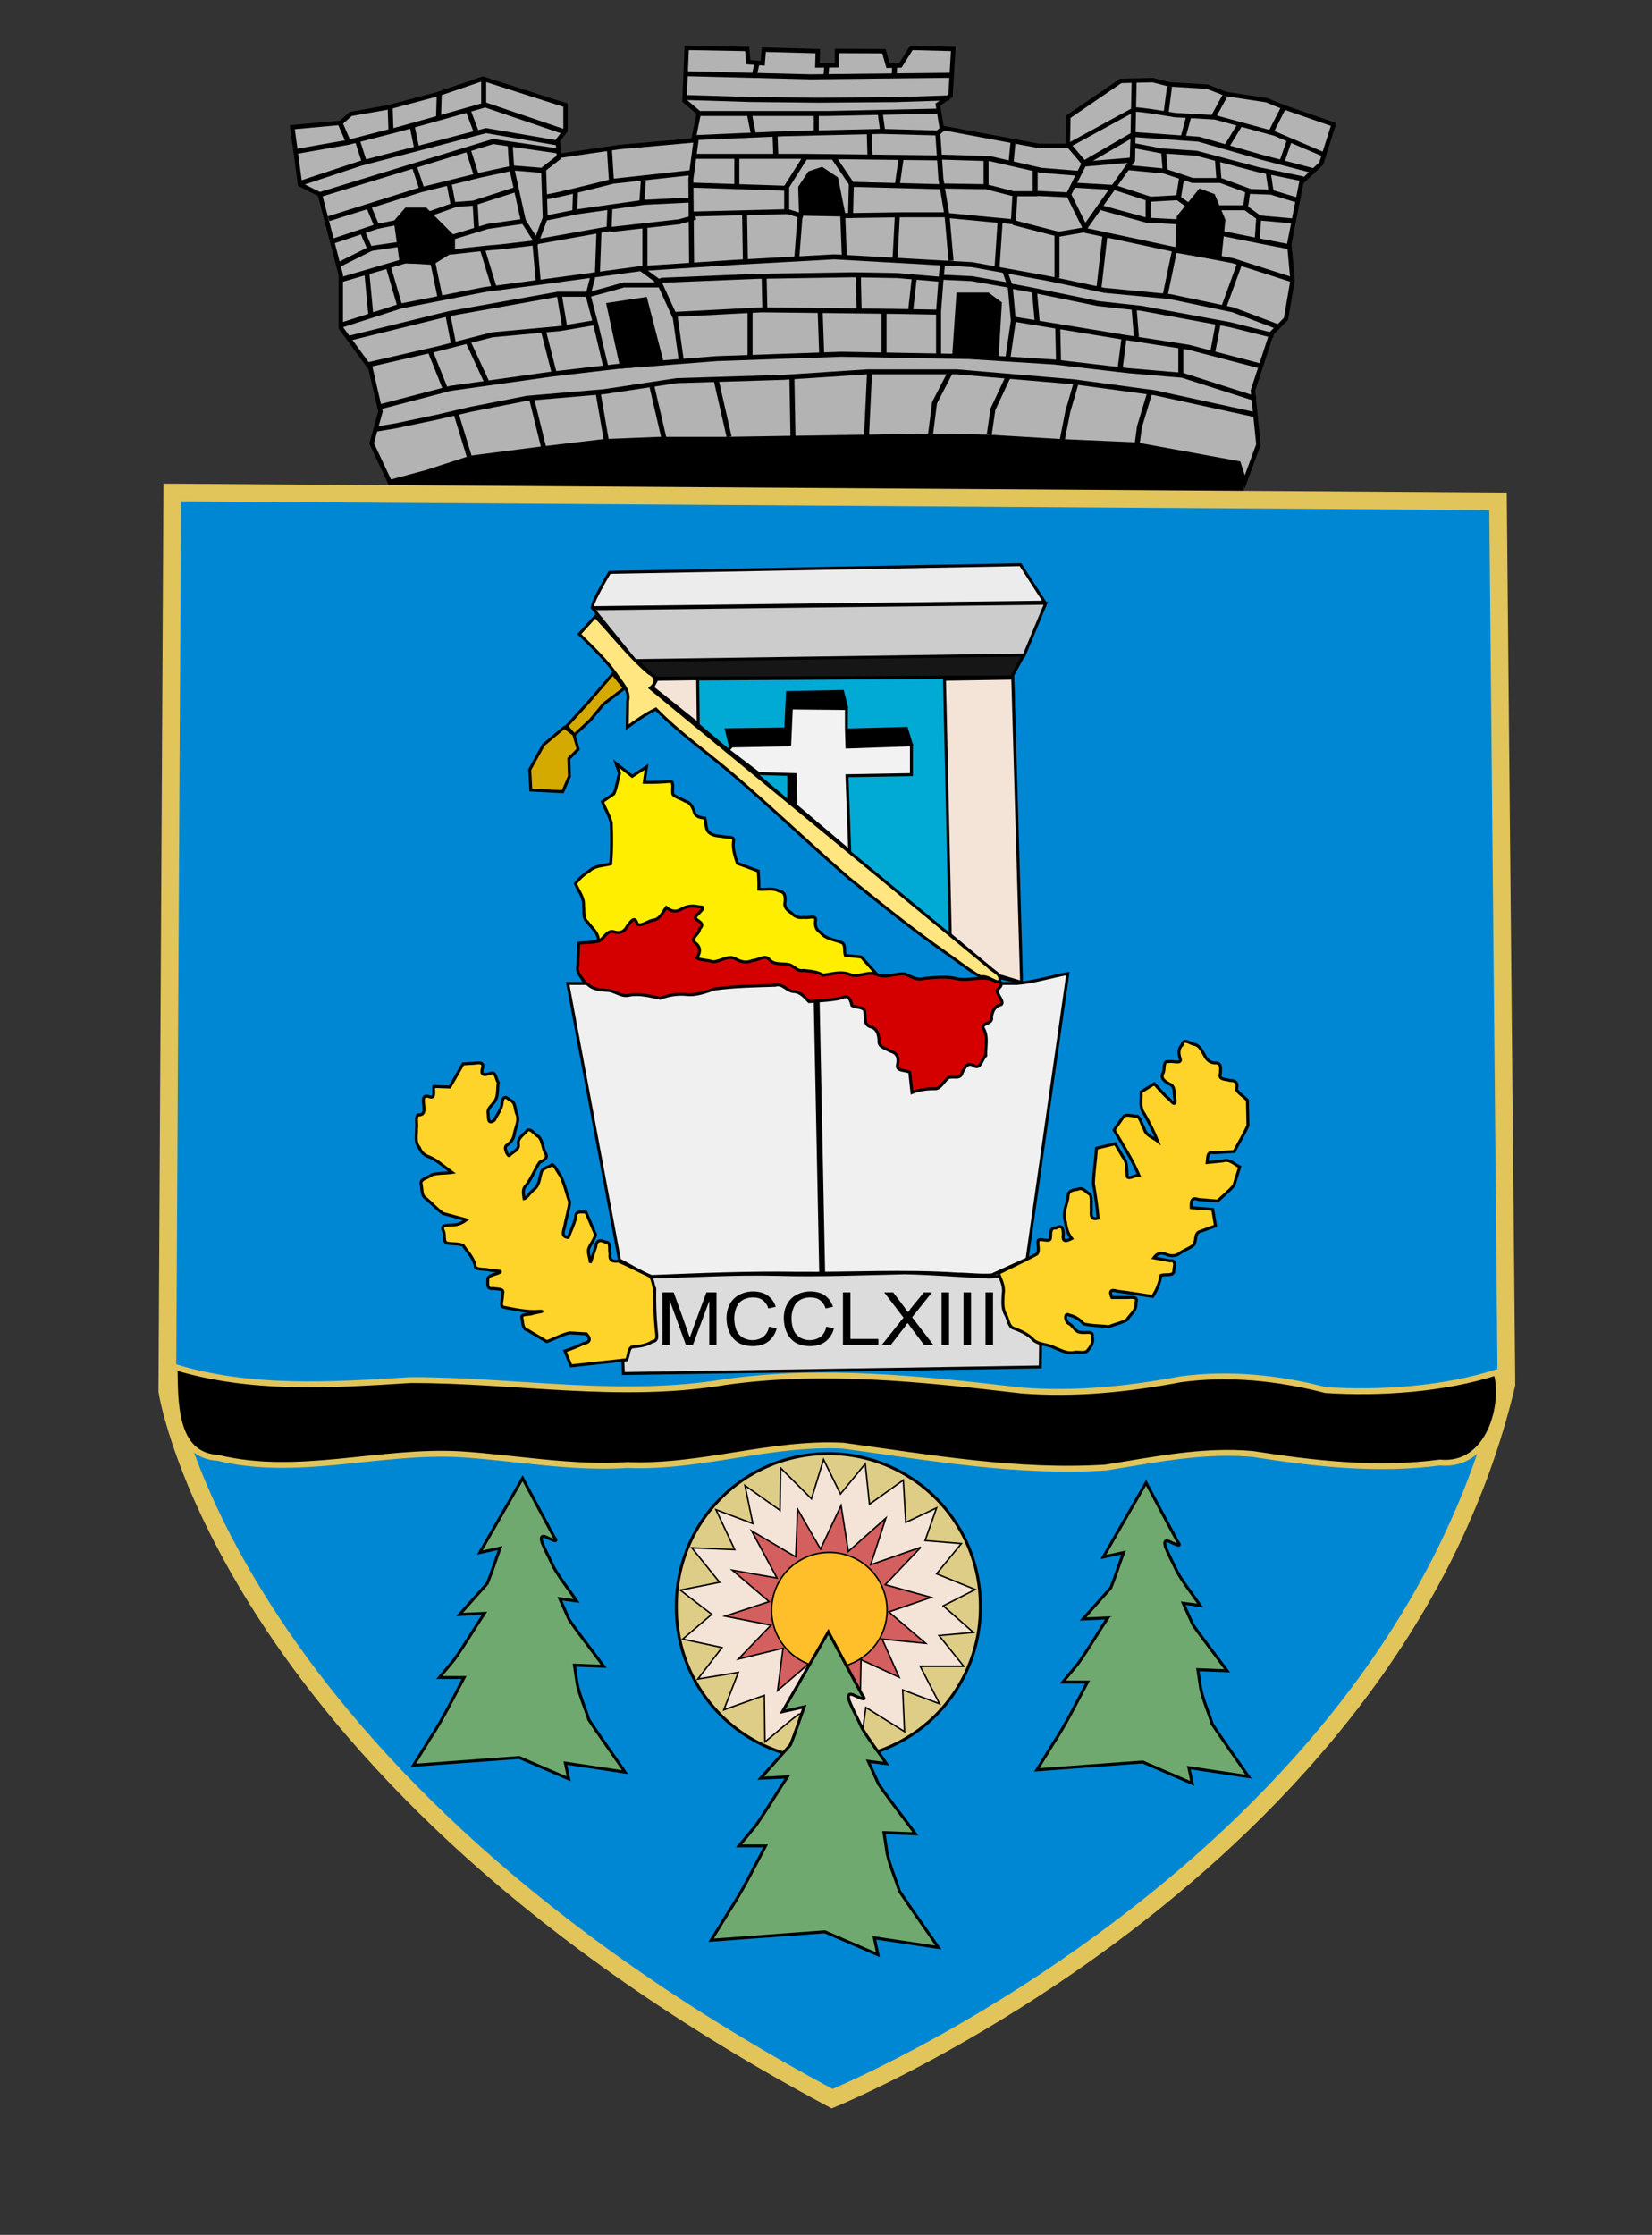 <?xml version="1.0" encoding="UTF-8" standalone="no"?>
<!-- Created with Inkscape (http://www.inkscape.org/) -->
<svg
   xmlns:dc="http://purl.org/dc/elements/1.1/"
   xmlns:cc="http://creativecommons.org/ns#"
   xmlns:rdf="http://www.w3.org/1999/02/22-rdf-syntax-ns#"
   xmlns:svg="http://www.w3.org/2000/svg"
   xmlns="http://www.w3.org/2000/svg"
   xmlns:sodipodi="http://sodipodi.sourceforge.net/DTD/sodipodi-0.dtd"
   xmlns:inkscape="http://www.inkscape.org/namespaces/inkscape"
   id="svg2"
   sodipodi:version="0.32"
   inkscape:version="0.46"
   width="281"
   height="380"
   version="1.0"
   sodipodi:docname="Beius_CoA.svg"
   inkscape:output_extension="org.inkscape.output.svg.inkscape">
  <rect width="100%" height="100%" fill="#333333" stroke="none"/>
  <defs
     id="defs5">
    <linearGradient
       id="linearGradient4985">
      <stop
         style="stop-color:#000000;stop-opacity:1;"
         offset="0"
         id="stop4987" />
      <stop
         style="stop-color:#000000;stop-opacity:0;"
         offset="1"
         id="stop4989" />
    </linearGradient>
    <inkscape:path-effect
       effect="bend_path"
       id="path-effect2426"
       bendpath="M 28.171,234.353 L 141.061,234.353 "
       prop_scale="1" />
    <inkscape:perspective
       sodipodi:type="inkscape:persp3d"
       inkscape:vp_x="0 : 526.18109 : 1"
       inkscape:vp_y="0 : 1000 : 0"
       inkscape:vp_z="744.09448 : 526.18109 : 1"
       inkscape:persp3d-origin="372.04724 : 350.78739 : 1"
       id="perspective9" />
  </defs>
  <sodipodi:namedview
     inkscape:window-height="712"
     inkscape:window-width="1024"
     inkscape:pageshadow="2"
     inkscape:pageopacity="0.0"
     guidetolerance="10.0"
     gridtolerance="10.0"
     objecttolerance="10.0"
     borderopacity="1.0"
     bordercolor="#666666"
     pagecolor="#ffffff"
     id="base"
     showgrid="false"
     inkscape:zoom="7.5474344"
     inkscape:cx="136.42263"
     inkscape:cy="155.71032"
     inkscape:window-x="-4"
     inkscape:window-y="-4"
     inkscape:current-layer="svg2"
     showguides="true"
     inkscape:guide-bbox="true" />
  <g
     inkscape:groupmode="layer"
     id="layer1"
     inkscape:label="Outline" />
  <path
     style="fill:#000000;fill-rule:evenodd;stroke:#000000;stroke-width:0.85;stroke-linecap:butt;stroke-linejoin:miter;stroke-miterlimit:4;stroke-dasharray:none;stroke-opacity:1"
     d="M 66.105,82.826 C 66.436,82.76 79.819,77.857 79.819,77.857 L 92.538,76.201 L 103.138,74.942 L 113.274,74.479 L 124.337,74.677 L 134.738,74.412 L 147.325,74.147 L 158.322,74.147 L 168.392,74.28 L 180.912,75.075 L 193.566,75.737 L 210.591,78.586 L 211.121,83.091 L 66.105,82.826 z"
     id="path2691" />
  <path
     style="fill:#0087d4;fill-opacity:1;fill-rule:evenodd;stroke:#e1c45a;stroke-width:3;stroke-linecap:butt;stroke-linejoin:miter;stroke-miterlimit:4;stroke-dasharray:none;stroke-opacity:1"
     d="M 29.298,83.743 L 28.455,236.548 C 28.455,236.548 38.48,301.756 141.537,356.844 L 141.537,356.844 C 141.537,356.844 236.627,318.071 256.236,235.394 L 254.806,85.242 L 29.298,83.743 z"
     id="path4997"
     sodipodi:nodetypes="ccscs" />
  <path
     sodipodi:type="arc"
     style="opacity:1;fill:#decd87;fill-opacity:1;fill-rule:evenodd;stroke:#000000;stroke-width:0.453;stroke-linejoin:miter;stroke-miterlimit:4;stroke-dasharray:none;stroke-dashoffset:0;stroke-opacity:1"
     id="path2446"
     sodipodi:cx="151.95888"
     sodipodi:cy="274.30737"
     sodipodi:rx="23.441559"
     sodipodi:ry="23.441559"
     d="M 175.4,274.307 A 23.442,23.442 0 1 1 128.517,274.307 A 23.442,23.442 0 1 1 175.4,274.307 z"
     transform="matrix(1.103,0,0,1.103,-26.713,-29.375)" />
  <path
     style="fill:#6fa96f;fill-opacity:1;fill-rule:evenodd;stroke:#000000;stroke-width:0.5;stroke-linecap:butt;stroke-linejoin:miter;stroke-miterlimit:4;stroke-dasharray:none;stroke-opacity:1"
     d="M 88.894,251.349 C 86.469,255.562 84.044,259.774 81.619,263.986 C 82.767,263.731 83.916,263.476 85.065,263.22 C 84.321,265.222 83.689,267.29 82.875,269.25 C 81.307,271.006 79.74,272.761 78.172,274.517 C 79.576,274.453 80.98,274.389 82.385,274.325 C 80.664,276.932 79.079,279.637 77.274,282.181 C 76.425,283.2 75.575,284.22 74.726,285.239 C 76.13,285.239 77.534,285.239 78.938,285.239 C 77.063,288.759 75.311,292.35 73.104,295.68 C 72.177,297.177 71.249,298.675 70.322,300.173 C 76.321,299.727 82.321,299.28 88.32,298.833 C 91.128,300.046 93.936,301.258 96.744,302.471 C 96.553,301.577 96.362,300.684 96.17,299.79 C 99.553,300.301 102.935,300.812 106.318,301.322 C 104.272,298.341 102.144,295.402 100.15,292.395 C 99.524,290.368 98.623,288.409 98.182,286.337 C 98.022,285.269 97.862,284.201 97.702,283.133 C 99.361,283.197 101.021,283.261 102.68,283.324 C 100.747,280.685 98.686,278.121 96.832,275.435 C 96.292,274.236 95.753,273.036 95.213,271.836 C 96.17,271.964 97.127,272.092 98.085,272.219 C 96.805,270.292 95.305,268.494 94.173,266.48 C 93.517,265.028 92.715,263.609 92.149,262.137 C 91.857,260.948 92.498,261.12 93.329,261.568 C 94.059,261.858 95.099,262.42 94.219,261.292 C 92.431,257.985 90.662,254.668 88.894,251.349 z"
     id="path2436" />
  <path
     style="fill:#6fa96f;fill-opacity:1;fill-rule:evenodd;stroke:#000000;stroke-width:0.5;stroke-linecap:butt;stroke-linejoin:miter;stroke-miterlimit:4;stroke-dasharray:none;stroke-opacity:1"
     d="M 194.942,252.116 C 192.517,256.328 190.092,260.54 187.666,264.752 C 188.815,264.497 189.964,264.242 191.113,263.987 C 190.368,265.988 189.736,268.056 188.922,270.016 C 187.355,271.772 185.787,273.528 184.22,275.283 C 185.624,275.219 187.028,275.155 188.432,275.092 C 186.712,277.698 185.127,280.403 183.322,282.947 C 182.472,283.967 181.623,284.986 180.773,286.005 C 182.178,286.005 183.582,286.005 184.986,286.005 C 183.11,289.525 181.359,293.116 179.152,296.446 C 178.224,297.944 177.297,299.442 176.37,300.94 C 182.369,300.493 188.368,300.046 194.368,299.599 C 197.176,300.812 199.984,302.025 202.792,303.237 C 202.601,302.344 202.409,301.45 202.218,300.557 C 205.6,301.067 208.983,301.578 212.365,302.088 C 210.32,299.107 208.191,296.169 206.197,293.161 C 205.572,291.135 204.671,289.175 204.23,287.103 C 204.07,286.035 203.91,284.967 203.749,283.899 C 205.409,283.963 207.068,284.027 208.728,284.091 C 206.794,281.451 204.733,278.888 202.88,276.201 C 202.34,275.002 201.8,273.802 201.26,272.603 C 202.218,272.73 203.175,272.858 204.132,272.986 C 202.852,271.058 201.353,269.26 200.221,267.246 C 199.564,265.794 198.762,264.375 198.197,262.903 C 197.904,261.714 198.546,261.886 199.377,262.334 C 200.106,262.624 201.146,263.186 200.266,262.059 C 198.479,258.751 196.71,255.434 194.942,252.116 z"
     id="path2440" />
  <path
     style="fill:#f4e3d7;fill-rule:evenodd;stroke:#000000;stroke-width:0.25;stroke-linecap:butt;stroke-linejoin:miter;stroke-miterlimit:4;stroke-dasharray:none;stroke-opacity:1"
     d="M 140.082,248.169 C 139.396,250.397 138.711,252.624 138.026,254.852 C 136.278,253.104 134.53,251.356 132.782,249.608 C 132.748,252.007 132.714,254.406 132.679,256.805 C 130.692,255.4 128.704,253.995 126.716,252.59 C 127.162,254.749 127.607,256.908 128.053,259.067 C 125.962,258.279 123.872,257.491 121.781,256.702 C 122.843,258.964 123.906,261.226 124.968,263.488 C 122.535,263.385 120.102,263.283 117.668,263.18 C 119.245,265.133 120.821,267.087 122.398,269.04 C 120.17,269.486 117.943,269.931 115.715,270.377 C 117.497,271.748 119.279,273.118 121.061,274.489 C 119.416,275.894 117.771,277.299 116.126,278.705 C 118.354,279.184 120.582,279.664 122.809,280.144 C 121.438,281.926 120.067,283.708 118.697,285.49 C 120.993,285.113 123.289,284.736 125.585,284.359 C 124.763,286.484 123.94,288.609 123.118,290.734 C 125.414,289.911 127.71,289.089 130.006,288.266 C 130.04,290.905 130.075,293.544 130.109,296.183 C 132.013,294.644 133.846,292.973 135.795,291.516 C 137.609,291.045 139.377,290.293 141.22,290.002 C 142.28,289.972 143.34,289.942 144.4,289.911 C 145.154,291.522 145.908,293.133 146.662,294.744 C 146.868,293.27 147.073,291.796 147.279,290.323 C 149.472,291.693 151.666,293.064 153.859,294.435 C 153.756,292.07 153.653,289.706 153.55,287.341 C 155.641,288.129 157.732,288.917 159.822,289.706 C 158.725,287.581 157.629,285.456 156.532,283.331 C 159,283.331 161.467,283.331 163.935,283.331 C 162.53,281.583 161.124,279.836 159.719,278.088 C 161.673,277.916 163.626,277.745 165.58,277.574 C 163.866,276.066 162.153,274.558 160.439,273.05 C 162.255,272.125 164.072,271.199 165.888,270.274 C 163.695,269.383 161.501,268.492 159.308,267.601 C 160.713,265.887 162.118,264.174 163.523,262.46 C 161.467,262.289 159.411,262.117 157.355,261.946 C 158.006,260.095 158.657,258.245 159.308,256.394 C 157.56,257.217 155.812,258.039 154.065,258.862 C 153.927,256.463 153.79,254.064 153.653,251.665 C 151.734,253.035 149.815,254.406 147.896,255.777 C 147.656,253.481 147.416,251.185 147.176,248.889 C 145.771,250.602 144.366,252.316 142.961,254.029 C 142.001,252.076 141.041,250.122 140.082,248.169 z"
     id="path3228" />
  <path
     style="fill:#d35f5f;fill-opacity:1;fill-rule:evenodd;stroke:#000000;stroke-width:0.25;stroke-linecap:butt;stroke-linejoin:miter;stroke-miterlimit:4;stroke-dasharray:none;stroke-opacity:1"
     d="M 143.063,255.983 C 141.898,258.45 140.733,260.918 139.568,263.385 C 138.266,261.123 136.963,258.862 135.661,256.6 C 135.558,259.307 135.455,262.014 135.352,264.722 C 132.851,263.248 130.349,261.775 127.847,260.301 C 129.286,262.974 130.726,265.647 132.165,268.32 C 129.629,267.875 127.093,267.429 124.557,266.984 C 126.648,268.766 128.738,270.548 130.829,272.33 C 128.327,273.153 125.825,273.975 123.323,274.798 C 125.928,275.312 128.532,275.826 131.137,276.34 C 129.286,278.259 127.436,280.178 125.585,282.097 C 128.121,281.481 130.657,280.864 133.193,280.247 C 132.885,282.646 132.576,285.045 132.268,287.444 C 133.982,285.97 135.695,284.496 137.409,283.023 C 138.637,283.229 139.861,283.621 141.092,283.711 C 142.057,283.55 143.023,283.389 143.989,283.228 C 144.777,284.634 145.565,286.039 146.354,287.444 C 146.388,285.696 146.422,283.948 146.456,282.2 C 148.615,283.194 150.775,284.188 152.934,285.182 C 151.974,283.023 151.014,280.864 150.055,278.705 C 152.522,278.945 154.99,279.184 157.457,279.424 C 155.367,277.642 153.276,275.86 151.186,274.078 C 153.585,273.255 155.984,272.433 158.383,271.61 C 155.778,270.891 153.174,270.171 150.569,269.451 C 152.591,267.327 154.613,265.202 156.635,263.077 C 153.79,264.071 150.946,265.065 148.101,266.058 C 148.958,263.42 149.815,260.781 150.672,258.142 C 148.547,260.027 146.422,261.912 144.297,263.797 C 143.886,261.192 143.475,258.587 143.063,255.983 z"
     id="path3218" />
  <path
     sodipodi:type="arc"
     style="opacity:1;fill:#ffbf2a;fill-opacity:1;fill-rule:evenodd;stroke:#000000;stroke-width:0.207;stroke-linejoin:miter;stroke-miterlimit:4;stroke-dasharray:none;stroke-dashoffset:0;stroke-opacity:1"
     id="path2444"
     sodipodi:cx="140.75217"
     sodipodi:cy="273.58768"
     sodipodi:rx="8.1222944"
     sodipodi:ry="8.1222944"
     d="M 148.874,273.588 A 8.122,8.122 0 1 1 132.63,273.588 A 8.122,8.122 0 1 1 148.874,273.588 z"
     transform="matrix(1.209,0,0,1.209,-29.104,-56.988)" />
  <path
     style="fill:#6fa96f;fill-opacity:1;fill-rule:evenodd;stroke:#000000;stroke-width:0.5;stroke-linecap:butt;stroke-linejoin:miter;stroke-miterlimit:4;stroke-dasharray:none;stroke-opacity:1"
     d="M 140.904,277.471 C 138.3,281.995 135.695,286.518 133.091,291.042 C 134.324,290.768 135.558,290.494 136.792,290.22 C 135.993,292.369 135.314,294.59 134.44,296.695 C 132.756,298.581 131.073,300.466 129.389,302.352 C 130.897,302.283 132.405,302.215 133.913,302.146 C 132.066,304.945 130.363,307.85 128.425,310.583 C 127.513,311.677 126.6,312.772 125.688,313.867 C 127.196,313.867 128.704,313.867 130.212,313.867 C 128.198,317.646 126.318,321.502 123.948,325.077 C 122.951,326.686 121.955,328.296 120.959,329.906 C 127.401,329.426 133.845,328.946 140.288,328.467 C 143.303,329.769 146.319,331.071 149.335,332.373 C 149.13,331.414 148.924,330.454 148.718,329.495 C 152.351,330.043 155.984,330.591 159.617,331.14 C 157.419,327.938 155.134,324.782 152.992,321.553 C 152.321,319.376 151.353,317.272 150.88,315.047 C 150.707,313.899 150.535,312.752 150.363,311.605 C 152.145,311.674 153.927,311.742 155.71,311.811 C 153.633,308.976 151.42,306.223 149.429,303.338 C 148.85,302.05 148.27,300.761 147.69,299.473 C 148.718,299.61 149.746,299.747 150.775,299.884 C 149.419,297.856 147.86,295.947 146.633,293.843 C 145.91,292.243 145.025,290.679 144.4,289.056 C 144.086,287.781 144.774,287.963 145.667,288.445 C 146.449,288.755 147.567,289.36 146.623,288.15 C 144.703,284.598 142.803,281.035 140.904,277.471 z"
     id="path2434" />
  <path
     style="fill:#b3b3b3;fill-rule:evenodd;stroke:#000000;stroke-width:0.75;stroke-linecap:butt;stroke-linejoin:miter;stroke-miterlimit:4;stroke-dasharray:none;stroke-opacity:1"
     d="M 49.722,21.627 L 51.034,31.371 L 54.407,33.057 L 57.967,46.736 L 57.967,55.73 L 63.026,62.663 L 64.713,69.971 L 63.214,75.405 L 66.305,81.963 L 72.582,80.276 L 80.078,77.84 L 91.695,76.341 L 102.75,75.03 L 112.119,74.655 L 123.924,74.655 L 135.728,74.468 L 147.721,74.28 L 158.214,74.093 L 167.957,74.28 L 180.511,75.03 L 193.253,75.592 L 210.679,78.777 L 211.71,81.963 L 214.052,75.592 L 213.115,66.41 L 216.3,56.667 L 218.736,54.231 L 219.861,47.673 L 219.298,41.489 L 221.36,30.996 L 224.732,27.811 L 226.839,21.166 L 218.231,18.177 L 215.428,17.032 L 208.563,15.988 L 205.337,14.733 L 198.836,14.336 L 196.066,13.625 L 190.63,13.758 L 181.729,19.847 L 181.636,24.813 L 176.764,24.813 L 160.181,21.721 L 159.525,17.786 L 161.68,16.287 L 162.149,8.324 L 155.028,8.136 L 153.144,11.132 L 151.059,11.178 L 150.344,8.698 L 142.385,8.666 L 142.353,11.1 L 139.035,11.132 L 139.101,8.698 L 129.918,8.445 L 129.732,10.76 L 127.296,10.572 L 127.086,8.324 L 116.803,8.136 L 116.429,17.13 L 118.865,19.192 L 117.928,23.876 L 105.373,25 L 95.068,26.499 L 94.88,23.876 L 96.192,22.19 L 96.192,17.88 L 82.139,13.383 L 74.456,16.006 L 66.024,18.255 L 59.653,19.379 L 57.967,20.878 L 49.722,21.627 z"
     id="path2401"
     sodipodi:nodetypes="ccccccccccccccccccccccccccccccccccccccccccccccccccccccccccccccccccccccccc" />
  <path
     style="fill:none;fill-rule:evenodd;stroke:#000000;stroke-width:0.85;stroke-linecap:butt;stroke-linejoin:miter;stroke-miterlimit:4;stroke-dasharray:none;stroke-opacity:1"
     d="M 63.963,72.969 L 67.336,72.406 L 74.456,70.907 L 80.078,69.596 L 89.634,67.722 L 102.75,66.598 L 115.117,64.724 L 133.293,64.162 L 147.533,63.225 L 162.711,63.225 L 182.573,64.911 L 196.438,66.785 L 213.583,70.533"
     id="path2403"
     sodipodi:nodetypes="ccccccccccccc" />
  <path
     style="fill:none;fill-rule:evenodd;stroke:#000000;stroke-width:0.85;stroke-linecap:butt;stroke-linejoin:miter;stroke-miterlimit:4;stroke-dasharray:none;stroke-opacity:1"
     d="M 195.502,66.973 L 193.815,72.594 L 193.44,75.405"
     id="path2405" />
  <path
     style="fill:none;fill-rule:evenodd;stroke:#000000;stroke-width:0.85;stroke-linecap:butt;stroke-linejoin:miter;stroke-miterlimit:4;stroke-dasharray:none;stroke-opacity:1"
     d="M 183.041,65.099 L 181.636,69.971 L 180.699,74.744"
     id="path2407"
     sodipodi:nodetypes="ccc" />
  <path
     style="fill:none;fill-rule:evenodd;stroke:#000000;stroke-width:0.85;stroke-linecap:butt;stroke-linejoin:miter;stroke-miterlimit:4;stroke-dasharray:none;stroke-opacity:1"
     d="M 171.517,63.975 L 168.894,69.596 L 168.266,73.917"
     id="path2409"
     sodipodi:nodetypes="ccc" />
  <path
     style="fill:none;fill-rule:evenodd;stroke:#000000;stroke-width:0.85;stroke-linecap:butt;stroke-linejoin:miter;stroke-miterlimit:4;stroke-dasharray:none;stroke-opacity:1"
     d="M 161.586,63.412 L 158.963,68.472 L 158.28,73.862"
     id="path2411"
     sodipodi:nodetypes="ccc" />
  <path
     style="fill:none;fill-rule:evenodd;stroke:#000000;stroke-width:0.85;stroke-linecap:butt;stroke-linejoin:miter;stroke-miterlimit:4;stroke-dasharray:none;stroke-opacity:1"
     d="M 147.908,63.225 L 147.401,74.061"
     id="path2414"
     sodipodi:nodetypes="cc" />
  <path
     style="fill:none;fill-rule:evenodd;stroke:#000000;stroke-width:0.85;stroke-linecap:butt;stroke-linejoin:miter;stroke-miterlimit:4;stroke-dasharray:none;stroke-opacity:1"
     d="M 134.698,64.068 L 134.885,74.468 L 134.885,74.374"
     id="path2416" />
  <path
     style="fill:none;fill-rule:evenodd;stroke:#000000;stroke-width:0.85;stroke-linecap:butt;stroke-linejoin:miter;stroke-miterlimit:4;stroke-dasharray:none;stroke-opacity:1"
     d="M 121.863,64.818 L 124.017,74.28"
     id="path2418"
     sodipodi:nodetypes="cc" />
  <path
     style="fill:none;fill-rule:evenodd;stroke:#000000;stroke-width:0.85;stroke-linecap:butt;stroke-linejoin:miter;stroke-miterlimit:4;stroke-dasharray:none;stroke-opacity:1"
     d="M 110.901,65.755 L 112.962,74.655 L 112.962,74.28"
     id="path2420" />
  <path
     style="fill:none;fill-rule:evenodd;stroke:#000000;stroke-width:0.85;stroke-linecap:butt;stroke-linejoin:miter;stroke-miterlimit:4;stroke-dasharray:none;stroke-opacity:1"
     d="M 101.758,66.922 L 103.125,74.842"
     id="path2422"
     sodipodi:nodetypes="cc" />
  <path
     style="fill:none;fill-rule:evenodd;stroke:#000000;stroke-width:0.85;stroke-linecap:butt;stroke-linejoin:miter;stroke-miterlimit:4;stroke-dasharray:none;stroke-opacity:1"
     d="M 90.477,68.003 L 92.444,75.967"
     id="path2424" />
  <path
     style="fill:none;fill-rule:evenodd;stroke:#000000;stroke-width:0.85;stroke-linecap:butt;stroke-linejoin:miter;stroke-miterlimit:4;stroke-dasharray:none;stroke-opacity:1"
     d="M 77.642,70.533 L 79.796,77.559"
     id="path2426" />
  <path
     style="fill:none;fill-rule:evenodd;stroke:#000000;stroke-width:0.85;stroke-linecap:butt;stroke-linejoin:miter;stroke-miterlimit:4;stroke-dasharray:none;stroke-opacity:1"
     d="M 64.806,69.127 L 76.611,66.036 L 93.943,63.6 L 105.186,62.288 L 121.956,60.977 L 143.085,60.235 L 164.814,60.633 L 179.389,61.56 L 191.843,63.018 L 201.118,63.813 L 213.573,67.788"
     id="path2429" />
  <path
     style="fill:none;fill-rule:evenodd;stroke:#000000;stroke-width:0.85;stroke-linecap:butt;stroke-linejoin:miter;stroke-miterlimit:4;stroke-dasharray:none;stroke-opacity:1"
     d="M 62.418,62.067 L 74.452,59.308 L 83.727,56.923 L 95.254,55.863 L 101.481,54.803"
     id="path2431"
     sodipodi:nodetypes="ccccc" />
  <path
     style="fill:none;fill-rule:evenodd;stroke:#000000;stroke-width:0.85;stroke-linecap:butt;stroke-linejoin:miter;stroke-miterlimit:4;stroke-dasharray:none;stroke-opacity:1"
     d="M 59.464,57.492 L 76.307,53.346 L 94.857,50.033 L 100.554,50.033"
     id="path2433"
     sodipodi:nodetypes="cccc" />
  <path
     style="fill:none;fill-rule:evenodd;stroke:#000000;stroke-width:0.85;stroke-linecap:butt;stroke-linejoin:miter;stroke-miterlimit:4;stroke-dasharray:none;stroke-opacity:1"
     d="M 58.089,55.267 L 68.225,52.021 L 82.402,49.238 L 93.399,47.781 L 109.034,45.661 L 125.066,44.601 L 141.893,43.673 L 165.344,44.998 L 178.461,47.383 L 187.868,49.371 L 198.998,50.431 L 209.73,52.683 L 217.282,55.532"
     id="path2435"
     sodipodi:nodetypes="ccccccccccccc" />
  <path
     style="fill:none;fill-rule:evenodd;stroke:#000000;stroke-width:0.85;stroke-linecap:butt;stroke-linejoin:miter;stroke-miterlimit:4;stroke-dasharray:none;stroke-opacity:1"
     d="M 216.62,57.055 L 209.2,55.2 L 194.096,52.418 L 186.808,51.623 L 175.149,49.238 L 171.572,48.576"
     id="path2437" />
  <path
     style="fill:none;fill-rule:evenodd;stroke:#000000;stroke-width:0.85;stroke-linecap:butt;stroke-linejoin:miter;stroke-miterlimit:4;stroke-dasharray:none;stroke-opacity:1"
     d="M 160.309,47.516 L 152.625,46.853 L 145.072,46.721 L 128.776,46.986 L 112.611,47.648 L 111.419,48.178"
     id="path2439" />
  <path
     style="fill:none;fill-rule:evenodd;stroke:#000000;stroke-width:0.85;stroke-linecap:butt;stroke-linejoin:miter;stroke-miterlimit:4;stroke-dasharray:none;stroke-opacity:1"
     d="M 114.334,53.478 L 129.571,52.683 L 152.227,52.948 L 159.802,53.081"
     id="path2441"
     sodipodi:nodetypes="cccc" />
  <path
     style="fill:none;fill-rule:evenodd;stroke:#000000;stroke-width:0.85;stroke-linecap:butt;stroke-linejoin:miter;stroke-miterlimit:4;stroke-dasharray:none;stroke-opacity:1"
     d="M 172.499,54.273 L 191.048,57.32 L 202.178,59.043 L 214.368,62.223"
     id="path2443" />
  <path
     style="fill:none;fill-rule:evenodd;stroke:#000000;stroke-width:0.85;stroke-linecap:butt;stroke-linejoin:miter;stroke-miterlimit:4;stroke-dasharray:none;stroke-opacity:1"
     d="M 160.309,44.998 L 160.044,47.781 L 159.647,52.948 L 159.647,60.765"
     id="path2445" />
  <path
     style="fill:none;fill-rule:evenodd;stroke:#000000;stroke-width:0.85;stroke-linecap:butt;stroke-linejoin:miter;stroke-miterlimit:4;stroke-dasharray:none;stroke-opacity:1"
     d="M 171.439,60.898 L 172.367,54.538 L 171.837,48.708 L 170.909,46.058"
     id="path2447" />
  <path
     style="fill:#000000;fill-rule:evenodd;stroke:#000000;stroke-width:0.85;stroke-linecap:butt;stroke-linejoin:miter;stroke-miterlimit:4;stroke-dasharray:none;stroke-opacity:1"
     d="M 163.092,50.166 L 162.429,59.97 L 169.452,60.5 L 169.982,51.623 L 167.994,50.166 L 163.092,50.166 z"
     id="path2449"
     sodipodi:nodetypes="cccccc" />
  <path
     style="fill:none;fill-rule:evenodd;stroke:#000000;stroke-width:0.85;stroke-linecap:butt;stroke-linejoin:miter;stroke-miterlimit:4;stroke-dasharray:none;stroke-opacity:1"
     d="M 100.819,47.118 L 100.024,50.166 L 101.349,55.2 L 103.071,62.488"
     id="path2451" />
  <path
     style="fill:none;fill-rule:evenodd;stroke:#000000;stroke-width:0.85;stroke-linecap:butt;stroke-linejoin:miter;stroke-miterlimit:4;stroke-dasharray:none;stroke-opacity:1"
     d="M 115.923,61.56 L 114.864,54.008 L 112.081,47.913 L 109.1,45.727"
     id="path2453"
     sodipodi:nodetypes="cccc" />
  <path
     style="fill:#000000;fill-rule:evenodd;stroke:#000000;stroke-width:0.85;stroke-linecap:butt;stroke-linejoin:miter;stroke-miterlimit:4;stroke-dasharray:none;stroke-opacity:1"
     d="M 103.601,51.888 L 109.696,50.961 L 112.479,61.693 L 105.854,62.223 L 103.601,51.888 z"
     id="path2457"
     sodipodi:nodetypes="ccccc" />
  <path
     style="fill:none;fill-rule:evenodd;stroke:#000000;stroke-width:0.85;stroke-linecap:butt;stroke-linejoin:miter;stroke-miterlimit:4;stroke-dasharray:none;stroke-opacity:1"
     d="M 73.127,59.573 L 75.777,66.198"
     id="path2459" />
  <path
     style="fill:none;fill-rule:evenodd;stroke:#000000;stroke-width:0.85;stroke-linecap:butt;stroke-linejoin:miter;stroke-miterlimit:4;stroke-dasharray:none;stroke-opacity:1"
     d="M 79.62,58.115 L 82.932,65.27"
     id="path2461" />
  <path
     style="fill:none;fill-rule:evenodd;stroke:#000000;stroke-width:0.85;stroke-linecap:butt;stroke-linejoin:miter;stroke-miterlimit:4;stroke-dasharray:none;stroke-opacity:1"
     d="M 92.472,56.393 L 94.327,63.68"
     id="path2463" />
  <path
     style="fill:none;fill-rule:evenodd;stroke:#000000;stroke-width:0.85;stroke-linecap:butt;stroke-linejoin:miter;stroke-miterlimit:4;stroke-dasharray:none;stroke-opacity:1"
     d="M 95.122,50.033 L 96.049,55.598"
     id="path2465" />
  <path
     style="fill:none;fill-rule:evenodd;stroke:#000000;stroke-width:0.85;stroke-linecap:butt;stroke-linejoin:miter;stroke-miterlimit:4;stroke-dasharray:none;stroke-opacity:1"
     d="M 76.175,53.478 L 77.102,58.248"
     id="path2467" />
  <path
     style="fill:none;fill-rule:evenodd;stroke:#000000;stroke-width:0.85;stroke-linecap:butt;stroke-linejoin:miter;stroke-miterlimit:4;stroke-dasharray:none;stroke-opacity:1"
     d="M 129.968,46.721 L 130.1,52.683"
     id="path2469" />
  <path
     style="fill:none;fill-rule:evenodd;stroke:#000000;stroke-width:0.85;stroke-linecap:butt;stroke-linejoin:miter;stroke-miterlimit:4;stroke-dasharray:none;stroke-opacity:1"
     d="M 127.583,52.816 L 127.583,60.898"
     id="path2471" />
  <path
     style="fill:none;fill-rule:evenodd;stroke:#000000;stroke-width:0.85;stroke-linecap:butt;stroke-linejoin:miter;stroke-miterlimit:4;stroke-dasharray:none;stroke-opacity:1"
     d="M 139.773,60.5 L 139.508,52.948"
     id="path2473" />
  <path
     style="fill:none;fill-rule:evenodd;stroke:#000000;stroke-width:0.85;stroke-linecap:butt;stroke-linejoin:miter;stroke-miterlimit:4;stroke-dasharray:none;stroke-opacity:1"
     d="M 150.372,60.5 L 150.372,52.948"
     id="path2475" />
  <path
     style="fill:none;fill-rule:evenodd;stroke:#000000;stroke-width:0.85;stroke-linecap:butt;stroke-linejoin:miter;stroke-miterlimit:4;stroke-dasharray:none;stroke-opacity:1"
     d="M 154.877,52.948 L 155.54,47.047"
     id="path2477"
     sodipodi:nodetypes="cc" />
  <path
     style="fill:none;fill-rule:evenodd;stroke:#000000;stroke-width:0.85;stroke-linecap:butt;stroke-linejoin:miter;stroke-miterlimit:4;stroke-dasharray:none;stroke-opacity:1"
     d="M 146.132,52.683 L 146,46.721"
     id="path2479" />
  <path
     style="fill:none;fill-rule:evenodd;stroke:#000000;stroke-width:0.85;stroke-linecap:butt;stroke-linejoin:miter;stroke-miterlimit:4;stroke-dasharray:none;stroke-opacity:1"
     d="M 175.944,49.238 L 176.435,54.913"
     id="path2481"
     sodipodi:nodetypes="cc" />
  <path
     style="fill:none;fill-rule:evenodd;stroke:#000000;stroke-width:0.85;stroke-linecap:butt;stroke-linejoin:miter;stroke-miterlimit:4;stroke-dasharray:none;stroke-opacity:1"
     d="M 179.919,55.465 L 180.051,61.428"
     id="path2483" />
  <path
     style="fill:none;fill-rule:evenodd;stroke:#000000;stroke-width:0.85;stroke-linecap:butt;stroke-linejoin:miter;stroke-miterlimit:4;stroke-dasharray:none;stroke-opacity:1"
     d="M 191.181,57.585 L 190.518,62.753"
     id="path2485" />
  <path
     style="fill:none;fill-rule:evenodd;stroke:#000000;stroke-width:0.85;stroke-linecap:butt;stroke-linejoin:miter;stroke-miterlimit:4;stroke-dasharray:none;stroke-opacity:1"
     d="M 193.301,57.32 L 192.903,52.418"
     id="path2487" />
  <path
     style="fill:none;fill-rule:evenodd;stroke:#000000;stroke-width:0.85;stroke-linecap:butt;stroke-linejoin:miter;stroke-miterlimit:4;stroke-dasharray:none;stroke-opacity:1"
     d="M 207.213,54.935 L 206.285,59.838"
     id="path2489" />
  <path
     style="fill:none;fill-rule:evenodd;stroke:#000000;stroke-width:0.85;stroke-linecap:butt;stroke-linejoin:miter;stroke-miterlimit:4;stroke-dasharray:none;stroke-opacity:1"
     d="M 200.853,58.91 L 200.853,63.548"
     id="path2491" />
  <path
     style="fill:none;fill-rule:evenodd;stroke:#000000;stroke-width:0.85;stroke-linecap:butt;stroke-linejoin:miter;stroke-miterlimit:4;stroke-dasharray:none;stroke-opacity:1"
     d="M 50.537,25.72 L 59.215,24.197 L 67.96,21.944 L 77.897,19.162 L 82.535,17.837 L 96.182,22.474"
     id="path2493"
     sodipodi:nodetypes="cccccc" />
  <path
     style="fill:none;fill-rule:evenodd;stroke:#000000;stroke-width:0.85;stroke-linecap:butt;stroke-linejoin:miter;stroke-miterlimit:4;stroke-dasharray:none;stroke-opacity:1"
     d="M 57.891,21.017 L 59.215,24.064"
     id="path2495" />
  <path
     style="fill:none;fill-rule:evenodd;stroke:#000000;stroke-width:0.85;stroke-linecap:butt;stroke-linejoin:miter;stroke-miterlimit:4;stroke-dasharray:none;stroke-opacity:1"
     d="M 66.37,18.367 L 66.503,22.342"
     id="path2497" />
  <path
     style="fill:none;fill-rule:evenodd;stroke:#000000;stroke-width:0.85;stroke-linecap:butt;stroke-linejoin:miter;stroke-miterlimit:4;stroke-dasharray:none;stroke-opacity:1"
     d="M 74.717,15.982 L 74.585,20.222"
     id="path2499" />
  <path
     style="fill:none;fill-rule:evenodd;stroke:#000000;stroke-width:0.85;stroke-linecap:butt;stroke-linejoin:miter;stroke-miterlimit:4;stroke-dasharray:none;stroke-opacity:1"
     d="M 82.27,13.729 L 82.27,17.704"
     id="path2501" />
  <path
     style="fill:none;fill-rule:evenodd;stroke:#000000;stroke-width:0.85;stroke-linecap:butt;stroke-linejoin:miter;stroke-miterlimit:4;stroke-dasharray:none;stroke-opacity:1"
     d="M 51.332,31.086 L 61.335,27.774 L 82.667,22.209 L 94.989,24.329"
     id="path2503"
     sodipodi:nodetypes="cccc" />
  <path
     style="fill:none;fill-rule:evenodd;stroke:#000000;stroke-width:0.85;stroke-linecap:butt;stroke-linejoin:miter;stroke-miterlimit:4;stroke-dasharray:none;stroke-opacity:1"
     d="M 54.446,33.074 L 83.86,24.064 L 94.857,25.654"
     id="path2505" />
  <path
     style="fill:none;fill-rule:evenodd;stroke:#000000;stroke-width:0.85;stroke-linecap:butt;stroke-linejoin:miter;stroke-miterlimit:4;stroke-dasharray:none;stroke-opacity:1"
     d="M 55.903,37.181 L 71.538,32.279 L 81.74,29.761 L 87.304,28.569 L 92.207,28.966 L 95.254,26.581"
     id="path2507" />
  <path
     style="fill:none;fill-rule:evenodd;stroke:#000000;stroke-width:0.85;stroke-linecap:butt;stroke-linejoin:miter;stroke-miterlimit:4;stroke-dasharray:none;stroke-opacity:1"
     d="M 92.472,28.9 L 92.737,37.049 L 91.014,41.686 L 91.544,47.781"
     id="path2509"
     sodipodi:nodetypes="cccc" />
  <path
     style="fill:none;fill-rule:evenodd;stroke:#000000;stroke-width:0.85;stroke-linecap:butt;stroke-linejoin:miter;stroke-miterlimit:4;stroke-dasharray:none;stroke-opacity:1"
     d="M 58.156,47.516 L 69.02,44.336 L 73.525,44.601 L 76.705,42.613 L 76.837,40.361 L 82.932,38.506 L 89.424,37.579"
     id="path2511"
     sodipodi:nodetypes="ccccccc" />
  <path
     style="fill:none;fill-rule:evenodd;stroke:#000000;stroke-width:0.85;stroke-linecap:butt;stroke-linejoin:miter;stroke-miterlimit:4;stroke-dasharray:none;stroke-opacity:1"
     d="M 91.147,40.891 L 89.027,37.579 L 87.039,28.569 L 86.775,24.594"
     id="path2513" />
  <path
     style="fill:none;fill-rule:evenodd;stroke:#000000;stroke-width:0.85;stroke-linecap:butt;stroke-linejoin:miter;stroke-miterlimit:4;stroke-dasharray:none;stroke-opacity:1"
     d="M 79.62,25.389 L 81.077,30.026"
     id="path2515" />
  <path
     style="fill:none;fill-rule:evenodd;stroke:#000000;stroke-width:0.85;stroke-linecap:butt;stroke-linejoin:miter;stroke-miterlimit:4;stroke-dasharray:none;stroke-opacity:1"
     d="M 70.478,28.304 L 71.803,32.279"
     id="path2517" />
  <path
     style="fill:none;fill-rule:evenodd;stroke:#000000;stroke-width:0.85;stroke-linecap:butt;stroke-linejoin:miter;stroke-miterlimit:4;stroke-dasharray:none;stroke-opacity:1"
     d="M 70.08,21.343 L 70.875,25.19"
     id="path2519"
     sodipodi:nodetypes="cc" />
  <path
     style="fill:none;fill-rule:evenodd;stroke:#000000;stroke-width:0.85;stroke-linecap:butt;stroke-linejoin:miter;stroke-miterlimit:4;stroke-dasharray:none;stroke-opacity:1"
     d="M 79.62,18.764 L 81.077,22.607"
     id="path2521" />
  <path
     style="fill:none;fill-rule:evenodd;stroke:#000000;stroke-width:0.85;stroke-linecap:butt;stroke-linejoin:miter;stroke-miterlimit:4;stroke-dasharray:none;stroke-opacity:1"
     d="M 60.805,23.932 L 61.998,27.641"
     id="path2523" />
  <path
     style="fill:#000000;fill-rule:evenodd;stroke:#000000;stroke-width:0.85;stroke-linecap:butt;stroke-linejoin:miter;stroke-miterlimit:4;stroke-dasharray:none;stroke-opacity:1"
     d="M 69.153,35.724 L 67.43,37.711 L 68.358,44.336 L 73.525,44.468 L 76.97,42.481 L 76.97,40.361 L 72.333,35.724 L 69.153,35.724 z"
     id="path2525" />
  <path
     style="fill:none;fill-rule:evenodd;stroke:#000000;stroke-width:0.85;stroke-linecap:butt;stroke-linejoin:miter;stroke-miterlimit:4;stroke-dasharray:none;stroke-opacity:1"
     d="M 62.793,35.326 L 64.118,38.506 L 56.566,41.023"
     id="path2527" />
  <path
     style="fill:none;fill-rule:evenodd;stroke:#000000;stroke-width:0.85;stroke-linecap:butt;stroke-linejoin:miter;stroke-miterlimit:4;stroke-dasharray:none;stroke-opacity:1"
     d="M 64.052,38.506 L 67.43,37.844"
     id="path2529"
     sodipodi:nodetypes="cc" />
  <path
     style="fill:none;fill-rule:evenodd;stroke:#000000;stroke-width:0.85;stroke-linecap:butt;stroke-linejoin:miter;stroke-miterlimit:4;stroke-dasharray:none;stroke-opacity:1"
     d="M 72.796,36.452 L 77.102,34.929 L 76.44,31.484"
     id="path2531"
     sodipodi:nodetypes="ccc" />
  <path
     style="fill:none;fill-rule:evenodd;stroke:#000000;stroke-width:0.85;stroke-linecap:butt;stroke-linejoin:miter;stroke-miterlimit:4;stroke-dasharray:none;stroke-opacity:1"
     d="M 77.102,34.796 L 80.547,34.531 L 87.569,32.279"
     id="path2533"
     sodipodi:nodetypes="ccc" />
  <path
     style="fill:none;fill-rule:evenodd;stroke:#000000;stroke-width:0.85;stroke-linecap:butt;stroke-linejoin:miter;stroke-miterlimit:4;stroke-dasharray:none;stroke-opacity:1"
     d="M 80.812,34.531 L 81.077,39.169"
     id="path2535"
     sodipodi:nodetypes="cc" />
  <path
     style="fill:none;fill-rule:evenodd;stroke:#000000;stroke-width:0.85;stroke-linecap:butt;stroke-linejoin:miter;stroke-miterlimit:4;stroke-dasharray:none;stroke-opacity:1"
     d="M 61.733,39.566 L 62.925,42.348 L 57.626,44.998"
     id="path2537" />
  <path
     style="fill:none;fill-rule:evenodd;stroke:#000000;stroke-width:0.85;stroke-linecap:butt;stroke-linejoin:miter;stroke-miterlimit:4;stroke-dasharray:none;stroke-opacity:1"
     d="M 62.859,42.282 L 67.828,41.553"
     id="path2539"
     sodipodi:nodetypes="cc" />
  <path
     style="fill:none;fill-rule:evenodd;stroke:#000000;stroke-width:0.85;stroke-linecap:butt;stroke-linejoin:miter;stroke-miterlimit:4;stroke-dasharray:none;stroke-opacity:1"
     d="M 76.506,42.878 C 76.506,42.878 83.462,42.083 83.992,42.083 C 84.522,42.083 91.014,41.288 91.014,41.288"
     id="path2541"
     sodipodi:nodetypes="csc" />
  <path
     style="fill:none;fill-rule:evenodd;stroke:#000000;stroke-width:0.85;stroke-linecap:butt;stroke-linejoin:miter;stroke-miterlimit:4;stroke-dasharray:none;stroke-opacity:1"
     d="M 82.071,42.415 L 83.992,48.708"
     id="path2543"
     sodipodi:nodetypes="cc" />
  <path
     style="fill:none;fill-rule:evenodd;stroke:#000000;stroke-width:0.85;stroke-linecap:butt;stroke-linejoin:miter;stroke-miterlimit:4;stroke-dasharray:none;stroke-opacity:1"
     d="M 73.657,44.8 L 74.85,50.563"
     id="path2545"
     sodipodi:nodetypes="cc" />
  <path
     style="fill:none;fill-rule:evenodd;stroke:#000000;stroke-width:0.85;stroke-linecap:butt;stroke-linejoin:miter;stroke-miterlimit:4;stroke-dasharray:none;stroke-opacity:1"
     d="M 66.105,45.528 L 67.96,51.888"
     id="path2547" />
  <path
     style="fill:none;fill-rule:evenodd;stroke:#000000;stroke-width:0.85;stroke-linecap:butt;stroke-linejoin:miter;stroke-miterlimit:4;stroke-dasharray:none;stroke-opacity:1"
     d="M 62.395,46.346 L 63.058,53.346"
     id="path2549"
     sodipodi:nodetypes="cc" />
  <path
     style="fill:none;fill-rule:evenodd;stroke:#000000;stroke-width:0.85;stroke-linecap:butt;stroke-linejoin:miter;stroke-miterlimit:4;stroke-dasharray:none;stroke-opacity:1"
     d="M 116.52,16.578 L 127.657,16.92 L 139.243,17.042 L 152.294,16.941 L 161.502,16.644"
     id="path2551"
     sodipodi:nodetypes="ccccc" />
  <path
     style="fill:none;fill-rule:evenodd;stroke:#000000;stroke-width:0.85;stroke-linecap:butt;stroke-linejoin:miter;stroke-miterlimit:4;stroke-dasharray:none;stroke-opacity:1"
     d="M 159.514,18.897 L 140.833,19.294 L 119.103,19.294"
     id="path2553" />
  <path
     style="fill:none;fill-rule:evenodd;stroke:#000000;stroke-width:0.85;stroke-linecap:butt;stroke-linejoin:miter;stroke-miterlimit:4;stroke-dasharray:none;stroke-opacity:1"
     d="M 116.851,12.537 L 137.785,13.067 L 162.032,12.802"
     id="path2555"
     sodipodi:nodetypes="ccc" />
  <path
     style="fill:none;fill-rule:evenodd;stroke:#000000;stroke-width:0.85;stroke-linecap:butt;stroke-linejoin:miter;stroke-miterlimit:4;stroke-dasharray:none;stroke-opacity:1"
     d="M 152.161,11.411 L 152.095,13.067"
     id="path2557"
     sodipodi:nodetypes="cc" />
  <path
     style="fill:none;fill-rule:evenodd;stroke:#000000;stroke-width:0.85;stroke-linecap:butt;stroke-linejoin:miter;stroke-miterlimit:4;stroke-dasharray:none;stroke-opacity:1"
     d="M 128.776,10.748 L 128.312,12.736"
     id="path2559"
     sodipodi:nodetypes="cc" />
  <path
     style="fill:none;fill-rule:evenodd;stroke:#000000;stroke-width:0.85;stroke-linecap:butt;stroke-linejoin:miter;stroke-miterlimit:4;stroke-dasharray:none;stroke-opacity:1"
     d="M 118.176,23.402 L 133.28,22.739 L 149.842,22.342 L 159.514,22.607 L 160.442,21.812"
     id="path2561"
     sodipodi:nodetypes="ccccc" />
  <path
     style="fill:none;fill-rule:evenodd;stroke:#000000;stroke-width:0.85;stroke-linecap:butt;stroke-linejoin:miter;stroke-miterlimit:4;stroke-dasharray:none;stroke-opacity:1"
     d="M 149.71,19.162 L 150.107,22.077"
     id="path2563" />
  <path
     style="fill:none;fill-rule:evenodd;stroke:#000000;stroke-width:0.85;stroke-linecap:butt;stroke-linejoin:miter;stroke-miterlimit:4;stroke-dasharray:none;stroke-opacity:1"
     d="M 138.845,19.559 L 138.845,22.607"
     id="path2565" />
  <path
     style="fill:none;fill-rule:evenodd;stroke:#000000;stroke-width:0.85;stroke-linecap:butt;stroke-linejoin:miter;stroke-miterlimit:4;stroke-dasharray:none;stroke-opacity:1"
     d="M 127.451,19.294 L 128.113,22.607"
     id="path2567" />
  <path
     style="fill:none;fill-rule:evenodd;stroke:#000000;stroke-width:0.85;stroke-linecap:butt;stroke-linejoin:miter;stroke-miterlimit:4;stroke-dasharray:none;stroke-opacity:1"
     d="M 118.441,23.534 L 117.513,30.424 L 117.646,45.396"
     id="path2569" />
  <path
     style="fill:none;fill-rule:evenodd;stroke:#000000;stroke-width:0.85;stroke-linecap:butt;stroke-linejoin:miter;stroke-miterlimit:4;stroke-dasharray:none;stroke-opacity:1"
     d="M 159.514,22.607 L 160.044,30.424 L 161.104,36.784 L 161.767,44.336"
     id="path2571" />
  <path
     style="fill:none;fill-rule:evenodd;stroke:#000000;stroke-width:0.85;stroke-linecap:butt;stroke-linejoin:miter;stroke-miterlimit:4;stroke-dasharray:none;stroke-opacity:1"
     d="M 117.778,36.519 L 118.043,36.386 L 133.81,35.989 L 133.81,31.749 L 136.99,26.714 L 141.76,26.714 L 144.807,31.219 L 144.675,36.651 L 153.552,36.519 L 161.237,36.519"
     id="path2573" />
  <path
     style="fill:#000000;fill-rule:evenodd;stroke:#000000;stroke-width:0.85;stroke-linecap:butt;stroke-linejoin:miter;stroke-miterlimit:4;stroke-dasharray:none;stroke-opacity:1"
     d="M 137.785,29.496 L 136.195,31.881 L 136.328,36.254 L 143.35,36.386 L 142.158,30.424 L 139.773,28.834 L 137.785,29.496 z"
     id="path2575" />
  <path
     style="fill:none;fill-rule:evenodd;stroke:#000000;stroke-width:0.85;stroke-linecap:butt;stroke-linejoin:miter;stroke-miterlimit:4;stroke-dasharray:none;stroke-opacity:1"
     d="M 118.308,26.581 L 136.858,26.581 L 159.514,26.846"
     id="path2577" />
  <path
     style="fill:none;fill-rule:evenodd;stroke:#000000;stroke-width:0.85;stroke-linecap:butt;stroke-linejoin:miter;stroke-miterlimit:4;stroke-dasharray:none;stroke-opacity:1"
     d="M 147.855,22.607 L 147.987,26.652"
     id="path2579"
     sodipodi:nodetypes="cc" />
  <path
     style="fill:none;fill-rule:evenodd;stroke:#000000;stroke-width:0.85;stroke-linecap:butt;stroke-linejoin:miter;stroke-miterlimit:4;stroke-dasharray:none;stroke-opacity:1"
     d="M 131.823,22.739 L 131.955,26.316"
     id="path2581" />
  <path
     style="fill:none;fill-rule:evenodd;stroke:#000000;stroke-width:0.85;stroke-linecap:butt;stroke-linejoin:miter;stroke-miterlimit:4;stroke-dasharray:none;stroke-opacity:1"
     d="M 117.911,31.484 L 133.678,32.014"
     id="path2583"
     sodipodi:nodetypes="cc" />
  <path
     style="fill:none;fill-rule:evenodd;stroke:#000000;stroke-width:0.85;stroke-linecap:butt;stroke-linejoin:miter;stroke-miterlimit:4;stroke-dasharray:none;stroke-opacity:1"
     d="M 125.331,26.714 L 125.331,31.616"
     id="path2585" />
  <path
     style="fill:none;fill-rule:evenodd;stroke:#000000;stroke-width:0.85;stroke-linecap:butt;stroke-linejoin:miter;stroke-miterlimit:4;stroke-dasharray:none;stroke-opacity:1"
     d="M 144.94,31.351 L 160.044,31.749"
     id="path2587" />
  <path
     style="fill:none;fill-rule:evenodd;stroke:#000000;stroke-width:0.85;stroke-linecap:butt;stroke-linejoin:miter;stroke-miterlimit:4;stroke-dasharray:none;stroke-opacity:1"
     d="M 153.287,26.846 L 152.625,31.484"
     id="path2589" />
  <path
     style="fill:none;fill-rule:evenodd;stroke:#000000;stroke-width:0.85;stroke-linecap:butt;stroke-linejoin:miter;stroke-miterlimit:4;stroke-dasharray:none;stroke-opacity:1"
     d="M 126.656,36.519 L 126.788,44.601"
     id="path2591" />
  <path
     style="fill:none;fill-rule:evenodd;stroke:#000000;stroke-width:0.85;stroke-linecap:butt;stroke-linejoin:miter;stroke-miterlimit:4;stroke-dasharray:none;stroke-opacity:1"
     d="M 133.81,35.922 L 136.593,36.784"
     id="path2593"
     sodipodi:nodetypes="cc" />
  <path
     style="fill:none;fill-rule:evenodd;stroke:#000000;stroke-width:0.85;stroke-linecap:butt;stroke-linejoin:miter;stroke-miterlimit:4;stroke-dasharray:none;stroke-opacity:1"
     d="M 144.94,36.651 L 143.35,36.651 L 143.615,43.673"
     id="path2595" />
  <path
     style="fill:none;fill-rule:evenodd;stroke:#000000;stroke-width:0.85;stroke-linecap:butt;stroke-linejoin:miter;stroke-miterlimit:4;stroke-dasharray:none;stroke-opacity:1"
     d="M 136.063,36.916 L 135.533,43.806"
     id="path2597" />
  <path
     style="fill:none;fill-rule:evenodd;stroke:#000000;stroke-width:0.85;stroke-linecap:butt;stroke-linejoin:miter;stroke-miterlimit:4;stroke-dasharray:none;stroke-opacity:1"
     d="M 152.625,36.784 L 152.227,44.336"
     id="path2599" />
  <path
     style="fill:none;fill-rule:evenodd;stroke:#000000;stroke-width:0.85;stroke-linecap:butt;stroke-linejoin:miter;stroke-miterlimit:4;stroke-dasharray:none;stroke-opacity:1"
     d="M 92.869,33.471 C 93.929,33.471 104.264,30.821 104.264,30.821 L 117.513,29.364"
     id="path2601" />
  <path
     style="fill:none;fill-rule:evenodd;stroke:#000000;stroke-width:0.85;stroke-linecap:butt;stroke-linejoin:miter;stroke-miterlimit:4;stroke-dasharray:none;stroke-opacity:1"
     d="M 103.668,25.522 L 103.999,30.689"
     id="path2603"
     sodipodi:nodetypes="cc" />
  <path
     style="fill:none;fill-rule:evenodd;stroke:#000000;stroke-width:0.85;stroke-linecap:butt;stroke-linejoin:miter;stroke-miterlimit:4;stroke-dasharray:none;stroke-opacity:1"
     d="M 93.002,37.049 L 98.302,35.989 L 109.564,34.399 L 117.646,34.001"
     id="path2607" />
  <path
     style="fill:none;fill-rule:evenodd;stroke:#000000;stroke-width:0.85;stroke-linecap:butt;stroke-linejoin:miter;stroke-miterlimit:4;stroke-dasharray:none;stroke-opacity:1"
     d="M 109.431,30.689 L 109.166,34.531"
     id="path2609" />
  <path
     style="fill:none;fill-rule:evenodd;stroke:#000000;stroke-width:0.85;stroke-linecap:butt;stroke-linejoin:miter;stroke-miterlimit:4;stroke-dasharray:none;stroke-opacity:1"
     d="M 97.904,32.146 L 97.772,35.989"
     id="path2611" />
  <path
     style="fill:none;fill-rule:evenodd;stroke:#000000;stroke-width:0.85;stroke-linecap:butt;stroke-linejoin:miter;stroke-miterlimit:4;stroke-dasharray:none;stroke-opacity:1"
     d="M 103.734,35.591 L 103.601,38.904 L 91.014,41.156 L 91.279,40.891"
     id="path2613" />
  <path
     style="fill:none;fill-rule:evenodd;stroke:#000000;stroke-width:0.85;stroke-linecap:butt;stroke-linejoin:miter;stroke-miterlimit:4;stroke-dasharray:none;stroke-opacity:1"
     d="M 103.734,39.036 L 115.526,37.711 L 118.308,36.916"
     id="path2615" />
  <path
     style="fill:none;fill-rule:evenodd;stroke:#000000;stroke-width:0.85;stroke-linecap:butt;stroke-linejoin:miter;stroke-miterlimit:4;stroke-dasharray:none;stroke-opacity:1"
     d="M 109.696,38.771 L 109.696,46.323"
     id="path2617" />
  <path
     style="fill:none;fill-rule:evenodd;stroke:#000000;stroke-width:0.85;stroke-linecap:butt;stroke-linejoin:miter;stroke-miterlimit:4;stroke-dasharray:none;stroke-opacity:1"
     d="M 101.879,39.434 L 101.614,46.588"
     id="path2619" />
  <path
     style="fill:none;fill-rule:evenodd;stroke:#000000;stroke-width:0.85;stroke-linecap:butt;stroke-linejoin:miter;stroke-miterlimit:4;stroke-dasharray:none;stroke-opacity:1"
     d="M 99.627,50.166 C 100.157,50.166 106.119,48.443 106.119,48.443 L 112.214,48.443"
     id="path2621" />
  <path
     style="fill:none;fill-rule:evenodd;stroke:#000000;stroke-width:0.85;stroke-linecap:butt;stroke-linejoin:miter;stroke-miterlimit:4;stroke-dasharray:none;stroke-opacity:1"
     d="M 159.779,47.118 L 165.344,47.383 L 172.102,48.576"
     id="path2623"
     sodipodi:nodetypes="ccc" />
  <path
     style="fill:none;fill-rule:evenodd;stroke:#000000;stroke-width:0.85;stroke-linecap:butt;stroke-linejoin:miter;stroke-miterlimit:4;stroke-dasharray:none;stroke-opacity:1"
     d="M 192.903,13.994 L 192.638,27.244 L 184.556,38.705 L 181.774,33.074 L 184.424,27.774 L 181.509,24.329"
     id="path2625"
     sodipodi:nodetypes="cccccc" />
  <path
     style="fill:none;fill-rule:evenodd;stroke:#000000;stroke-width:0.75;stroke-linecap:butt;stroke-linejoin:miter;stroke-miterlimit:4;stroke-dasharray:none;stroke-opacity:1"
     d="M 181.972,24.594 L 192.903,18.632 C 193.698,18.499 199.793,19.559 199.793,19.559 L 206.683,19.957 L 216.885,22.739 L 224.967,26.184"
     id="path2627"
     sodipodi:nodetypes="cccccc" />
  <path
     style="fill:none;fill-rule:evenodd;stroke:#000000;stroke-width:0.85;stroke-linecap:butt;stroke-linejoin:miter;stroke-miterlimit:4;stroke-dasharray:none;stroke-opacity:1"
     d="M 184.556,27.641 L 192.771,22.872 L 203.9,23.667 L 214.5,26.714 L 223.642,29.099"
     id="path2629" />
  <path
     style="fill:none;fill-rule:evenodd;stroke:#000000;stroke-width:0.85;stroke-linecap:butt;stroke-linejoin:miter;stroke-miterlimit:4;stroke-dasharray:none;stroke-opacity:1"
     d="M 221.655,30.424 L 213.97,28.834 L 203.503,26.051 L 197.541,25.654 L 192.7,24.727 L 192.577,27.205 L 184.314,27.906"
     id="path2631"
     sodipodi:nodetypes="ccccccc" />
  <path
     style="fill:none;fill-rule:evenodd;stroke:#000000;stroke-width:0.85;stroke-linecap:butt;stroke-linejoin:miter;stroke-miterlimit:4;stroke-dasharray:none;stroke-opacity:1"
     d="M 198.932,14.723 L 198.336,19.294"
     id="path2633"
     sodipodi:nodetypes="cc" />
  <path
     style="fill:none;fill-rule:evenodd;stroke:#000000;stroke-width:0.85;stroke-linecap:butt;stroke-linejoin:miter;stroke-miterlimit:4;stroke-dasharray:none;stroke-opacity:1"
     d="M 208.339,16.313 L 206.418,19.824"
     id="path2635"
     sodipodi:nodetypes="cc" />
  <path
     style="fill:none;fill-rule:evenodd;stroke:#000000;stroke-width:0.85;stroke-linecap:butt;stroke-linejoin:miter;stroke-miterlimit:4;stroke-dasharray:none;stroke-opacity:1"
     d="M 218.276,18.367 L 216.222,22.408"
     id="path2637"
     sodipodi:nodetypes="cc" />
  <path
     style="fill:none;fill-rule:evenodd;stroke:#000000;stroke-width:0.85;stroke-linecap:butt;stroke-linejoin:miter;stroke-miterlimit:4;stroke-dasharray:none;stroke-opacity:1"
     d="M 184.556,39.169 L 200.058,42.481 L 209.73,44.336 L 220.065,47.648"
     id="path2639" />
  <path
     style="fill:#000000;fill-rule:evenodd;stroke:#000000;stroke-width:0.85;stroke-linecap:butt;stroke-linejoin:miter;stroke-miterlimit:4;stroke-dasharray:none;stroke-opacity:1"
     d="M 204.165,32.544 L 200.588,36.916 L 200.323,42.613 L 207.345,43.806 L 208.008,37.446 L 206.285,33.339 L 204.165,32.544 z"
     id="path2641" />
  <path
     style="fill:none;fill-rule:evenodd;stroke:#000000;stroke-width:0.85;stroke-linecap:butt;stroke-linejoin:miter;stroke-miterlimit:4;stroke-dasharray:none;stroke-opacity:1"
     d="M 191.64,28.475 L 198.203,29.099 L 197.938,25.919 L 198.071,25.787"
     id="path2643"
     sodipodi:nodetypes="cccc" />
  <path
     style="fill:none;fill-rule:evenodd;stroke:#000000;stroke-width:0.85;stroke-linecap:butt;stroke-linejoin:miter;stroke-miterlimit:4;stroke-dasharray:none;stroke-opacity:1"
     d="M 198.071,29.099 L 202.84,30.689 L 207.345,30.689 L 207.08,27.111"
     id="path2645"
     sodipodi:nodetypes="cccc" />
  <path
     style="fill:none;fill-rule:evenodd;stroke:#000000;stroke-width:0.85;stroke-linecap:butt;stroke-linejoin:miter;stroke-miterlimit:4;stroke-dasharray:none;stroke-opacity:1"
     d="M 207.61,30.689 L 212.645,32.544 L 216.222,32.676 L 215.692,29.099"
     id="path2649" />
  <path
     style="fill:none;fill-rule:evenodd;stroke:#000000;stroke-width:0.85;stroke-linecap:butt;stroke-linejoin:miter;stroke-miterlimit:4;stroke-dasharray:none;stroke-opacity:1"
     d="M 216.421,32.743 L 220.794,34.067"
     id="path2651"
     sodipodi:nodetypes="cc" />
  <path
     style="fill:none;fill-rule:evenodd;stroke:#000000;stroke-width:0.85;stroke-linecap:butt;stroke-linejoin:miter;stroke-miterlimit:4;stroke-dasharray:none;stroke-opacity:1"
     d="M 200.986,30.291 L 200.456,33.604 L 195.686,33.869 L 189.591,31.881 L 182.701,31.484"
     id="path2653" />
  <path
     style="fill:none;fill-rule:evenodd;stroke:#000000;stroke-width:0.85;stroke-linecap:butt;stroke-linejoin:miter;stroke-miterlimit:4;stroke-dasharray:none;stroke-opacity:1"
     d="M 200.191,37.711 L 195.288,37.446 L 195.288,33.869"
     id="path2655" />
  <path
     style="fill:none;fill-rule:evenodd;stroke:#000000;stroke-width:0.85;stroke-linecap:butt;stroke-linejoin:miter;stroke-miterlimit:4;stroke-dasharray:none;stroke-opacity:1"
     d="M 195.265,37.501 L 187.338,35.326"
     id="path2657"
     sodipodi:nodetypes="cc" />
  <path
     style="fill:none;fill-rule:evenodd;stroke:#000000;stroke-width:0.85;stroke-linecap:butt;stroke-linejoin:miter;stroke-miterlimit:4;stroke-dasharray:none;stroke-opacity:1"
     d="M 207.875,39.699 L 214.5,41.023 L 219.27,41.951"
     id="path2659"
     sodipodi:nodetypes="ccc" />
  <path
     style="fill:none;fill-rule:evenodd;stroke:#000000;stroke-width:0.85;stroke-linecap:butt;stroke-linejoin:miter;stroke-miterlimit:4;stroke-dasharray:none;stroke-opacity:1"
     d="M 212.248,32.544 L 211.85,35.326 L 207.412,35.326"
     id="path2661"
     sodipodi:nodetypes="ccc" />
  <path
     style="fill:none;fill-rule:evenodd;stroke:#000000;stroke-width:0.85;stroke-linecap:butt;stroke-linejoin:miter;stroke-miterlimit:4;stroke-dasharray:none;stroke-opacity:1"
     d="M 220.065,37.579 L 214.103,37.049 L 213.838,40.891"
     id="path2663" />
  <path
     style="fill:none;fill-rule:evenodd;stroke:#000000;stroke-width:0.85;stroke-linecap:butt;stroke-linejoin:miter;stroke-miterlimit:4;stroke-dasharray:none;stroke-opacity:1"
     d="M 214.301,37.115 L 211.85,35.326"
     id="path2665"
     sodipodi:nodetypes="cc" />
  <path
     style="fill:none;fill-rule:evenodd;stroke:#000000;stroke-width:0.85;stroke-linecap:butt;stroke-linejoin:miter;stroke-miterlimit:4;stroke-dasharray:none;stroke-opacity:1"
     d="M 159.912,26.714 C 160.442,26.714 168.392,26.979 168.392,26.979 L 177.136,28.966 L 183.761,29.496"
     id="path2667" />
  <path
     style="fill:none;fill-rule:evenodd;stroke:#000000;stroke-width:0.85;stroke-linecap:butt;stroke-linejoin:miter;stroke-miterlimit:4;stroke-dasharray:none;stroke-opacity:1"
     d="M 176.076,28.63 L 176.076,32.941 L 172.367,32.941 L 167.729,31.749 L 167.729,27.002"
     id="path2669"
     sodipodi:nodetypes="ccccc" />
  <path
     style="fill:none;fill-rule:evenodd;stroke:#000000;stroke-width:0.85;stroke-linecap:butt;stroke-linejoin:miter;stroke-miterlimit:4;stroke-dasharray:none;stroke-opacity:1"
     d="M 172.328,23.993 L 171.969,27.751"
     id="path2671"
     sodipodi:nodetypes="cc" />
  <path
     style="fill:none;fill-rule:evenodd;stroke:#000000;stroke-width:0.85;stroke-linecap:butt;stroke-linejoin:miter;stroke-miterlimit:4;stroke-dasharray:none;stroke-opacity:1"
     d="M 167.597,31.749 L 159.779,31.616"
     id="path2673" />
  <path
     style="fill:none;fill-rule:evenodd;stroke:#000000;stroke-width:0.85;stroke-linecap:butt;stroke-linejoin:miter;stroke-miterlimit:4;stroke-dasharray:none;stroke-opacity:1"
     d="M 176.209,32.875 L 181.707,33.14"
     id="path2675"
     sodipodi:nodetypes="cc" />
  <path
     style="fill:none;fill-rule:evenodd;stroke:#000000;stroke-width:0.85;stroke-linecap:butt;stroke-linejoin:miter;stroke-miterlimit:4;stroke-dasharray:none;stroke-opacity:1"
     d="M 172.631,33.339 L 172.367,37.711 L 161.237,36.651 L 161.237,36.784 L 161.237,36.916"
     id="path2677" />
  <path
     style="fill:none;fill-rule:evenodd;stroke:#000000;stroke-width:0.85;stroke-linecap:butt;stroke-linejoin:miter;stroke-miterlimit:4;stroke-dasharray:none;stroke-opacity:1"
     d="M 172.367,37.844 L 180.051,39.831 L 184.689,39.036"
     id="path2679"
     sodipodi:nodetypes="ccc" />
  <path
     style="fill:none;fill-rule:evenodd;stroke:#000000;stroke-width:0.85;stroke-linecap:butt;stroke-linejoin:miter;stroke-miterlimit:4;stroke-dasharray:none;stroke-opacity:1"
     d="M 170.114,37.711 L 169.584,45.661"
     id="path2681" />
  <path
     style="fill:none;fill-rule:evenodd;stroke:#000000;stroke-width:0.85;stroke-linecap:butt;stroke-linejoin:miter;stroke-miterlimit:4;stroke-dasharray:none;stroke-opacity:1"
     d="M 179.786,40.096 L 179.786,47.251"
     id="path2683" />
  <path
     style="fill:none;fill-rule:evenodd;stroke:#000000;stroke-width:0.85;stroke-linecap:butt;stroke-linejoin:miter;stroke-miterlimit:4;stroke-dasharray:none;stroke-opacity:1"
     d="M 187.935,40.162 L 186.941,48.841"
     id="path2685"
     sodipodi:nodetypes="cc" />
  <path
     style="fill:none;fill-rule:evenodd;stroke:#000000;stroke-width:0.85;stroke-linecap:butt;stroke-linejoin:miter;stroke-miterlimit:4;stroke-dasharray:none;stroke-opacity:1"
     d="M 199.793,42.504 L 198.203,50.166"
     id="path2687"
     sodipodi:nodetypes="cc" />
  <path
     style="fill:none;fill-rule:evenodd;stroke:#000000;stroke-width:0.85;stroke-linecap:butt;stroke-linejoin:miter;stroke-miterlimit:4;stroke-dasharray:none;stroke-opacity:1"
     d="M 210.79,44.998 L 208.14,52.286"
     id="path2689" />
  <path
     style="fill:none;fill-rule:evenodd;stroke:#000000;stroke-width:0.85;stroke-linecap:butt;stroke-linejoin:miter;stroke-miterlimit:4;stroke-dasharray:none;stroke-opacity:1"
     d="M 200.389,33.67 L 202.178,34.929"
     id="path2693" />
  <path
     style="fill:none;fill-rule:evenodd;stroke:#000000;stroke-width:0.85;stroke-linecap:butt;stroke-linejoin:miter;stroke-miterlimit:4;stroke-dasharray:none;stroke-opacity:1"
     d="M 202.178,19.89 L 201.25,23.335"
     id="path3465" />
  <path
     style="fill:none;fill-rule:evenodd;stroke:#000000;stroke-width:0.85;stroke-linecap:butt;stroke-linejoin:miter;stroke-miterlimit:4;stroke-dasharray:none;stroke-opacity:1"
     d="M 210.856,21.282 L 208.67,24.859"
     id="path3467" />
  <path
     style="fill:none;fill-rule:evenodd;stroke:#000000;stroke-width:0.85;stroke-linecap:butt;stroke-linejoin:miter;stroke-miterlimit:4;stroke-dasharray:none;stroke-opacity:1"
     d="M 219.27,23.998 L 218.077,27.443"
     id="path3469" />
  <path
     style="fill:none;fill-rule:evenodd;stroke:#000000;stroke-width:0.85;stroke-linecap:butt;stroke-linejoin:miter;stroke-miterlimit:4;stroke-dasharray:none;stroke-opacity:1"
     d="M 140.634,11.08 L 140.501,12.802 L 140.501,12.868"
     id="path3471" />
  <path
     style="fill:#ececec;fill-rule:evenodd;stroke:#000000;stroke-width:0.5;stroke-linecap:butt;stroke-linejoin:miter;stroke-miterlimit:4;stroke-dasharray:none;stroke-opacity:1"
     d="M 103.687,97.328 C 103.687,97.328 100.127,103.324 100.876,103.324 C 101.626,103.324 177.701,102.387 177.701,102.387 L 173.579,96.016 L 103.687,97.328 z"
     id="path3475" />
  <path
     style="fill:#cccccc;fill-rule:evenodd;stroke:#000000;stroke-width:0.5;stroke-linecap:butt;stroke-linejoin:miter;stroke-miterlimit:4;stroke-dasharray:none;stroke-opacity:1"
     d="M 100.876,103.511 L 108.184,112.505 L 174.141,111.568 L 177.888,102.574 L 100.876,103.511 z"
     id="path3477" />
  <path
     style="fill:#161616;fill-opacity:1;fill-rule:evenodd;stroke:#000000;stroke-width:0.5;stroke-linecap:butt;stroke-linejoin:miter;stroke-miterlimit:4;stroke-dasharray:none;stroke-opacity:1"
     d="M 108.184,112.318 L 111.557,115.316 L 172.079,115.128 L 174.141,111.381 L 108.184,112.318 z"
     id="path3479" />
  <path
     style="fill:#00aad4;fill-opacity:1;fill-rule:evenodd;stroke:#000000;stroke-width:0.5;stroke-linecap:butt;stroke-linejoin:miter;stroke-miterlimit:4;stroke-dasharray:none;stroke-opacity:1"
     d="M 172.267,115.128 L 173.579,167.032 L 170.206,166.282 L 133.48,135.74 L 111.182,116.815 L 111.744,115.503 L 172.267,115.128 z"
     id="path3481" />
  <path
     style="fill:#f4e3d7;fill-rule:evenodd;stroke:#000000;stroke-width:0.5;stroke-linecap:butt;stroke-linejoin:miter;stroke-miterlimit:4;stroke-dasharray:none;stroke-opacity:1"
     d="M 160.65,115.503 L 161.633,158.928 L 170.018,165.907 L 173.766,167.032 L 172.267,115.316 L 160.65,115.503 z"
     id="path3483"
     sodipodi:nodetypes="cccccc" />
  <path
     style="fill:#f4e3d7;fill-rule:evenodd;stroke:#000000;stroke-width:0.5;stroke-linecap:butt;stroke-linejoin:miter;stroke-miterlimit:4;stroke-dasharray:none;stroke-opacity:1"
     d="M 118.677,115.409 L 118.771,123.092 L 110.995,116.908 L 111.744,115.503 L 118.677,115.409 z"
     id="path3485" />
  <path
     style="fill:#000000;fill-rule:evenodd;stroke:#000000;stroke-width:0.5;stroke-linecap:butt;stroke-linejoin:miter;stroke-miterlimit:4;stroke-dasharray:none;stroke-opacity:1"
     d="M 133.948,117.752 L 133.663,123.708 L 134.266,123.818 L 134.792,119.906 L 143.973,120.188 L 143.317,117.564 L 133.948,117.752 z"
     id="path3487"
     sodipodi:nodetypes="ccccccc" />
  <path
     style="fill:#000000;fill-rule:evenodd;stroke:#000000;stroke-width:0.5;stroke-linecap:butt;stroke-linejoin:miter;stroke-miterlimit:4;stroke-dasharray:none;stroke-opacity:1"
     d="M 134.229,123.935 L 134.417,126.558 L 124.205,126.746 L 123.549,124.076 L 134.229,123.935 z"
     id="path3489"
     sodipodi:nodetypes="ccccc" />
  <path
     style="fill:#000000;fill-rule:evenodd;stroke:#000000;stroke-width:0.5;stroke-linecap:butt;stroke-linejoin:miter;stroke-miterlimit:4;stroke-dasharray:none;stroke-opacity:1"
     d="M 143.973,124.122 L 144.16,126.933 L 155.028,126.652 L 154.185,123.841 L 143.973,124.122 z"
     id="path3491"
     sodipodi:nodetypes="ccccc" />
  <path
     style="fill:#f2f2f2;fill-rule:evenodd;stroke:#000000;stroke-width:0.5;stroke-linecap:butt;stroke-linejoin:miter;stroke-miterlimit:4;stroke-dasharray:none;stroke-opacity:1"
     d="M 134.604,120.375 L 143.973,120.469 L 143.973,123.841 L 144.067,127.027 L 155.028,126.652 L 155.028,131.711 L 144.067,131.899 L 144.535,144.734 L 135.354,136.958 L 135.26,131.711 L 129.077,131.524 L 123.83,127.542 L 124.486,126.839 L 134.323,126.652 L 134.604,120.375 z"
     id="path3493"
     sodipodi:nodetypes="ccccccccccccccc" />
  <path
     style="fill:#f0f0f0;fill-opacity:1;fill-rule:evenodd;stroke:#000000;stroke-width:0.5;stroke-linecap:butt;stroke-linejoin:miter;stroke-miterlimit:4;stroke-dasharray:none;stroke-opacity:1"
     d="M 96.567,167.219 C 99.502,182.896 102.438,198.573 105.373,214.251 C 107.197,215.15 108.957,216.325 110.82,217.054 C 119.023,216.72 127.225,216.366 135.437,216.499 C 144.571,216.585 153.709,216.036 162.833,216.637 C 164.783,216.656 166.782,216.925 168.702,216.791 C 170.702,215.882 172.702,214.973 174.703,214.063 C 177.014,197.886 179.325,181.71 181.636,165.533 C 178.74,166.045 175.89,166.985 172.965,167.219 C 147.499,167.219 122.033,167.219 96.567,167.219 z"
     id="path3495" />
  <path
     style="fill:none;fill-rule:evenodd;stroke:#000000;stroke-width:1px;stroke-linecap:butt;stroke-linejoin:miter;stroke-opacity:1"
     d="M 138.914,170.217 L 139.851,216.64"
     id="path3497"
     sodipodi:nodetypes="cc" />
  <path
     style="fill:#ffee00;fill-opacity:1;fill-rule:evenodd;stroke:#000000;stroke-width:0.5;stroke-linecap:butt;stroke-linejoin:miter;stroke-miterlimit:4;stroke-dasharray:none;stroke-opacity:1"
     d="M 105.373,131.524 C 105.03,132.654 104.894,133.929 104.422,134.97 C 103.771,135.414 103.12,135.858 102.469,136.302 C 102.936,137.521 103.675,138.679 103.974,139.936 C 104.058,142.256 104.089,144.575 103.874,146.889 C 102.619,147.233 101.179,147.155 100.198,148.131 C 99.28,148.683 98.51,149.397 97.878,150.262 C 98.4,151.511 99.397,152.633 99.259,154.059 C 99.39,155.005 99.09,156.118 99.949,156.785 C 100.47,157.588 101.362,158.244 101.646,159.141 C 102.102,160.261 101.129,160.213 100.293,160.277 C 99.587,160.449 98.374,160.135 98.658,161.255 C 98.6,162.558 98.345,163.901 98.407,165.18 C 98.831,165.818 99.06,166.776 99.602,167.219 C 116.609,167.219 133.617,167.219 150.625,167.219 C 149.208,165.759 147.858,164.239 146.503,162.722 C 145.597,162.628 144.691,162.535 143.786,162.441 C 143.518,161.754 143.909,160.521 143.133,160.256 C 141.902,159.75 140.416,159.669 139.558,158.542 C 138.753,158.072 138.601,157.32 138.726,156.45 C 138.856,155.509 137.377,156.177 136.766,155.977 C 135.917,156.114 135.193,155.899 134.627,155.236 C 133.922,154.774 133.318,154.262 133.533,153.339 C 133.59,152.468 133.563,151.653 132.524,151.523 C 131.482,150.911 130.225,151.313 129.077,151.198 C 129.098,150.166 129.05,149.136 128.983,148.107 C 127.796,147.669 126.609,147.232 125.423,146.795 C 125.023,145.581 124.602,144.37 124.767,143.072 C 125.026,142.04 123.571,142.506 122.954,142.24 C 122.054,142.127 121.112,142.12 120.455,141.402 C 119.987,140.814 120.123,139.85 119.895,139.113 C 119.037,139.012 118.206,138.876 118.039,137.888 C 117.749,137.117 117.39,136.414 116.524,136.209 C 115.874,135.796 114.918,135.581 114.456,135.047 C 114.276,134.388 114.697,133.054 114.107,132.856 C 112.605,133.008 111.098,133.051 109.589,133.023 C 109.714,132.148 109.839,131.274 109.964,130.4 C 109.152,130.93 108.34,131.461 107.528,131.992 C 106.628,131.267 105.718,130.554 104.811,129.837 C 104.999,130.4 105.186,130.962 105.373,131.524 z"
     id="path3499" />
  <path
     style="fill:#d40000;fill-rule:evenodd;stroke:#000000;stroke-width:0.5;stroke-linecap:butt;stroke-linejoin:miter;stroke-miterlimit:4;stroke-dasharray:none;stroke-opacity:1"
     d="M 99.471,167.032 C 98.907,166.117 97.947,165.316 98.296,164.137 C 98.344,162.885 98.392,161.632 98.44,160.38 C 99.589,160.215 100.852,160.315 101.931,159.992 C 102.725,159.521 103.27,158.235 104.254,158.386 C 105.315,158.761 106.148,158.537 106.674,157.505 C 107.295,156.745 107.949,155.548 108.394,157.114 C 109.049,157.604 110.231,156.573 111.1,156.446 C 112.298,156.308 112.691,155.137 113.337,154.29 C 114.172,154.998 115.051,155.146 115.989,154.531 C 116.924,154.003 117.918,153.957 118.947,154.199 C 120.504,154.096 118.57,155.362 118.263,155.989 C 118.315,156.592 120.15,156.836 118.994,157.941 C 118.979,158.864 117.3,159.559 118.239,160.31 C 119.225,161.034 119.15,161.919 118.539,162.883 C 119.098,163.275 120.427,163.221 121.263,163.535 C 122.575,163.509 123.923,162.278 125.186,163.077 C 126.105,163.595 127.048,163.756 128.032,163.311 C 128.921,163.296 130.023,162.361 130.753,163.031 C 131.556,164.127 132.97,163.777 134.143,163.998 C 135.044,164.168 135.571,165.243 136.649,165.007 C 137.819,165.123 139,165.203 140.038,165.814 C 141.53,165.604 143.028,165.107 144.502,165.668 C 146.054,166.355 147.644,164.974 149.171,165.732 C 150.717,166.353 152.388,165.449 153.955,165.599 C 154.981,166.063 155.972,166.723 157.142,166.37 C 159.053,166.21 160.968,165.937 162.853,166.439 C 164.959,166.845 167.176,165.784 169.206,166.726 C 170.709,166.835 170.577,167.47 169.596,168.378 C 169.557,169.135 170.895,170.299 170.296,170.828 C 169.186,171.078 168.796,171.922 168.652,172.969 C 168.956,174.191 166.764,173.903 167.287,174.879 C 168.105,176.297 167.611,177.943 167.676,179.492 C 167.027,180.056 166.798,181.816 165.757,181.268 C 164.626,180.471 164.148,181.448 163.656,182.384 C 163.39,183.63 162.061,182.884 161.289,183.261 C 160.563,183.811 160.098,184.942 159.207,185.125 C 157.806,185.102 156.433,185.251 155.122,185.769 C 154.997,184.614 154.872,183.458 154.747,182.303 C 153.99,181.904 152.313,182.207 152.686,180.944 C 152.904,179.82 152.583,179.02 151.42,178.726 C 150.636,178.215 149.369,178.058 149.514,176.866 C 149.437,175.851 149.224,174.929 148.136,174.605 C 146.94,174.307 147.225,173.106 147.105,172.152 C 147.166,171.122 145.588,171.405 144.91,170.967 C 144.67,169.898 144.291,169.076 143.095,169.702 C 141.294,170.135 139.439,170.149 137.602,170.311 C 136.842,169.527 136.147,168.628 134.96,168.596 C 133.813,168.493 133.101,167.148 131.869,167.53 C 128.43,167.639 124.962,167.692 121.559,168.158 C 119.96,168.664 118.384,169.323 116.672,169.093 C 115.165,168.966 113.712,169.197 112.306,169.749 C 110.569,169.378 108.84,168.9 107.054,169.214 C 105.606,169.613 104.486,168.298 103.049,168.392 C 101.922,168.313 100.818,168.173 99.964,167.361 C 99.8,167.251 99.635,167.141 99.471,167.032 z"
     id="path3507" />
  <path
     style="fill:#dcdcdc;fill-opacity:1;fill-rule:evenodd;stroke:#000000;stroke-width:0.5;stroke-linecap:butt;stroke-linejoin:miter;stroke-miterlimit:4;stroke-dasharray:none;stroke-opacity:1"
     d="M 109.964,217.155 C 108.434,216.905 106.904,216.655 105.373,216.406 C 105.592,222.12 105.811,227.835 106.029,233.55 C 129.67,233.176 153.311,232.801 176.951,232.426 C 177.014,227.305 177.076,222.183 177.139,217.061 C 174.171,216.792 171.204,216.951 168.238,217.155 C 163.475,216.935 158.714,216.528 153.948,216.427 C 146.677,216.586 139.406,216.899 132.131,216.688 C 124.74,216.508 117.353,216.997 109.964,217.155 z"
     id="path3509" />
  <path
     style="fill:#000000;fill-opacity:1;fill-rule:evenodd;stroke:#e1c45a;stroke-width:1px;stroke-linecap:butt;stroke-linejoin:miter;stroke-opacity:1"
     d="M 29.696,232.426 C 42.726,236.418 56.434,235.506 69.825,234.663 C 87.679,234.644 105.568,237.984 123.366,234.993 C 140.143,232.641 157.044,234.477 173.741,236.435 C 182.858,237.152 191.899,236.214 200.844,234.526 C 209.138,233.411 217.432,234.29 225.499,236.369 C 234.867,236.963 245.543,236.224 254.526,233.359 C 256.089,238.465 253.519,249.52 244.896,248.681 C 234.275,250.09 223.526,248.867 213.096,247.225 C 204.609,246.451 196.344,248.222 188.046,249.537 C 173.044,250.475 158.226,247.841 143.421,245.813 C 131.096,245.183 119.093,249.618 106.713,249.101 C 97.107,249.722 87.726,247.871 78.205,247.264 C 64.494,246.53 50.637,251.194 37.088,247.881 C 29.43,247.461 29.806,238.058 29.696,232.426 z"
     id="path3527"
     sodipodi:nodetypes="ccccccccccccccc" />
  <path
     style="fill:#ffe680;fill-rule:evenodd;stroke:#000000;stroke-width:0.5;stroke-linecap:butt;stroke-linejoin:miter;stroke-miterlimit:4;stroke-dasharray:none;stroke-opacity:1"
     d="M 101.251,104.823 C 100.345,105.822 99.44,106.821 98.534,107.821 C 100.907,110.187 103.384,112.462 105.232,115.283 C 106.076,116.448 107.121,117.65 106.755,119.187 C 106.732,120.676 106.708,122.165 106.685,123.654 C 108.255,122.537 109.817,121.406 111.557,120.562 C 115.645,124.738 120.468,128.082 124.887,131.889 C 131.522,137.575 137.83,143.643 144.439,149.359 C 149.885,153.721 155.293,158.132 161.028,162.115 C 162.949,163.451 164.827,164.977 166.836,166.108 C 167.969,165.794 169.227,167.081 169.956,166.937 C 170.555,165.595 168.754,165.152 168.046,164.299 C 148.904,148.534 129.762,132.768 110.62,117.002 C 111.757,116.024 111.703,115.17 110.368,114.449 C 106.984,111.591 104.286,108.033 101.251,104.823 z"
     id="path3529" />
  <path
     style="fill:#d4aa00;fill-rule:evenodd;stroke:#000000;stroke-width:0.5;stroke-linecap:butt;stroke-linejoin:miter;stroke-miterlimit:4;stroke-dasharray:none;stroke-opacity:1"
     d="M 104.249,114.566 L 100.221,119.251 L 96.379,123.467 L 97.691,124.966 L 100.408,122.436 L 102.656,119.719 L 106.217,117.002 L 104.249,114.566 z"
     id="path3531" />
  <path
     style="fill:#d4aa00;fill-rule:evenodd;stroke:#000000;stroke-width:0.5;stroke-linecap:butt;stroke-linejoin:miter;stroke-miterlimit:4;stroke-dasharray:none;stroke-opacity:1"
     d="M 96.005,123.654 L 92.444,126.652 L 90.102,130.868 L 90.29,134.334 L 95.723,134.616 L 96.848,131.992 L 96.754,128.994 L 98.347,127.402 L 97.597,124.872 L 96.005,123.654 z"
     id="path3533" />
  <path
     style="fill:#ffd42a;fill-opacity:1;fill-rule:evenodd;stroke:#000000;stroke-width:0.5;stroke-linecap:butt;stroke-linejoin:miter;stroke-miterlimit:4;stroke-dasharray:none;stroke-opacity:1"
     d="M 78.766,180.898 C 78.016,182.209 77.267,183.521 76.517,184.833 C 75.612,184.801 74.706,184.77 73.8,184.739 C 73.605,185.384 74.163,186.868 73.043,186.482 C 71.841,186.054 71.973,186.99 72.067,187.888 C 72.189,188.796 72.241,189.65 71.077,189.569 C 70.645,190.047 70.986,191.153 70.85,191.872 C 70.902,192.984 70.508,194.209 71.33,195.125 C 71.631,195.921 72.185,196.449 72.998,196.704 C 74.466,197.314 75.61,198.446 76.892,199.354 C 75.734,199.528 74.483,199.41 73.384,199.771 C 72.855,200.292 71.497,200.421 71.613,201.248 C 71.861,202.136 71.587,203.304 72.516,203.828 C 73.466,204.639 74.333,205.602 75.334,206.322 C 76.665,206.685 77.997,207.048 79.328,207.411 C 78.577,207.991 77.745,208.328 76.786,208.293 C 75.971,208.366 74.873,208.22 75.448,209.361 C 75.75,209.968 75.323,211.353 76.165,211.385 C 77.009,211.532 77.996,211.43 78.751,211.735 C 79.568,212.923 80.659,213.977 80.865,215.467 C 81.353,215.952 82.443,215.731 83.164,215.942 C 83.648,216.087 85.441,216.064 85.077,216.317 C 84.441,216.727 83.213,216.737 82.982,217.421 C 82.977,218.24 82.716,219.281 83.903,219.072 C 84.61,219.264 85.919,218.971 85.46,220.106 C 85.611,220.782 84.898,222.131 85.716,222.287 C 87.669,222.653 89.612,223.127 91.614,222.964 C 93.143,222.892 91.206,223.172 90.657,223.311 C 90.117,223.637 88.559,223.274 88.768,224.106 C 88.983,224.878 88.789,225.934 89.757,226.183 C 90.841,226.827 91.924,227.472 93.007,228.117 C 94.319,227.66 95.581,226.896 96.926,226.634 C 97.868,226.691 98.81,226.748 99.752,226.805 C 100.457,227.616 100.463,228.203 99.315,228.419 C 98.269,228.915 97.2,229.352 96.098,229.709 C 96.442,230.552 96.785,231.396 97.129,232.239 C 100.283,231.894 103.437,231.547 106.591,231.208 C 106.946,230.536 106.851,229.329 107.511,229.022 C 108.697,228.911 109.886,228.812 110.909,228.141 C 112.042,227.995 111.67,226.978 111.624,226.15 C 111.39,223.813 111.326,221.47 111.369,219.122 C 111.022,218.44 111.086,217.399 110.474,216.946 C 108.694,216.124 106.949,215.169 105.147,214.429 C 104.133,214.571 103.599,214.22 103.763,213.152 C 103.543,212.452 104.025,211.149 102.948,211.185 C 102.012,210.73 101.428,210.921 101.333,212.011 C 101.024,212.914 100.716,213.816 100.408,214.719 C 100.381,213.901 99.903,213.008 100.159,212.236 C 100.498,211.46 101.147,210.697 101.292,209.912 C 100.748,208.642 100.203,207.371 99.658,206.1 C 98.842,206.092 97.841,205.844 97.922,207 C 97.662,208.19 97.087,209.275 96.66,210.409 C 95.478,210.326 95.792,209.445 96.03,208.604 C 96.279,207.193 96.751,205.781 96.9,204.381 C 96.34,202.891 96.037,201.276 95.315,199.865 C 94.833,199.316 94.474,198.268 93.921,198.013 C 93.349,198.501 92.231,198.564 92.063,199.366 C 91.737,200.395 91.746,201.611 90.77,202.276 C 90.259,202.702 89.531,203.771 89.15,203.813 C 89.047,203.015 88.792,202.183 89.487,201.572 C 90.428,200.353 90.966,198.843 91.81,197.602 C 92.652,197.25 93.329,196.835 92.678,195.906 C 92.301,195.063 92.263,193.98 91.671,193.291 C 91.032,193.009 90.323,191.843 89.732,192.146 C 89.172,192.922 88.003,193.434 88.179,194.53 C 88.36,195.548 87.158,195.865 86.602,196.509 C 86.333,196.528 85.529,194.977 86.276,194.682 C 86.979,194.188 87.42,193.535 87.51,192.671 C 87.733,191.558 88.408,190.447 87.869,189.33 C 87.55,188.515 87.714,187.343 86.704,187.04 C 85.811,186.171 85.471,186.635 85.391,187.719 C 85.228,188.733 84.531,189.541 84.106,190.454 C 83.034,191.261 83.063,190.271 83.037,189.371 C 82.791,188.416 83.871,187.843 84.272,187.074 C 84.765,186.208 84.553,185.062 84.762,184.083 C 84.328,183.499 84.357,182.029 83.359,182.521 C 82.447,182.822 81.716,182.905 82.045,181.707 C 82.415,180.496 81.454,180.693 80.584,180.794 C 79.978,180.828 79.372,180.863 78.766,180.898 z"
     id="path3535" />
  <path
     style="fill:#ffd42a;fill-rule:evenodd;stroke:#000000;stroke-width:0.5;stroke-linecap:butt;stroke-linejoin:miter;stroke-miterlimit:4;stroke-dasharray:none;stroke-opacity:1"
     d="M 169.831,216.499 C 170.275,217.644 170.888,218.759 170.639,220.026 C 170.609,221.244 170.416,222.491 171.09,223.582 C 171.558,224.41 171.527,225.718 172.644,225.924 C 173.827,226.399 174.977,226.927 175.844,227.895 C 176.838,228.68 178.287,228.559 179.402,229.172 C 180.47,229.577 181.498,230.209 182.683,229.956 C 183.443,229.768 184.58,230.271 185.054,229.557 C 185.604,228.891 186.054,228.196 185.794,227.301 C 186.041,226.138 184.544,226.739 183.838,226.541 C 182.992,226.554 182.586,225.531 181.928,225.101 C 181.179,224.91 180.921,223.051 181.873,223.613 C 182.865,223.829 183.67,224.356 184.338,225.112 C 185.669,225.448 187.172,225.397 188.569,225.587 C 189.578,225.183 190.718,224.96 191.651,224.448 C 192.238,223.502 193.399,222.769 193.207,221.536 C 193.669,220.284 192.42,220.66 191.606,220.621 C 190.781,220.621 189.956,220.621 189.131,220.621 C 188.647,219.547 188.944,219.174 190.076,219.551 C 192.081,219.783 194.067,220.144 196.064,220.434 C 196.781,219.346 197.249,218.159 197.469,216.874 C 198.141,216.587 199.582,217.04 199.661,216.183 C 199.642,215.431 200.247,214.204 199.001,214.383 C 198.085,214.214 197.168,214.045 196.251,213.876 C 196.813,213.107 197.522,212.892 198.394,213.301 C 199.258,213.63 200.071,213.616 200.797,212.995 C 201.539,212.5 202.527,212.195 203.125,211.588 C 203.482,210.915 203.226,209.683 204.039,209.426 C 204.941,209.098 205.843,208.77 206.744,208.442 C 206.588,207.505 206.432,206.568 206.276,205.631 C 205.058,205.538 203.84,205.444 202.622,205.35 C 202.59,204.385 202.609,203.481 203.81,203.944 C 204.913,204.038 206.016,204.132 207.119,204.226 C 208.016,203.325 209.08,202.529 209.877,201.565 C 210.207,200.516 210.537,199.467 210.866,198.417 C 209.947,197.967 209.142,197.008 208.037,197.391 C 207.138,197.483 206.238,197.576 205.339,197.668 C 205.443,196.823 205.283,195.701 206.485,196.014 C 207.633,195.941 208.781,195.867 209.93,195.794 C 210.686,194.306 211.627,192.863 212.269,191.347 C 212.239,189.925 212.208,188.503 212.178,187.081 C 211.599,186.456 210.705,185.959 210.313,185.258 C 210.615,184.242 210.28,183.698 209.195,183.709 C 208.477,183.454 207.194,183.647 207.587,182.51 C 207.601,181.673 207.844,180.661 206.661,180.739 C 205.705,180.698 205.174,180.085 204.795,179.268 C 204.334,178.544 203.997,177.671 203.037,177.555 C 202.303,177.364 201.331,176.472 201.068,177.665 C 200.397,178.342 200.457,179.149 200.736,179.995 C 201.11,181.011 199.404,180.322 198.783,180.523 C 197.754,180.28 198.178,181.798 197.853,182.409 C 197.311,183.395 198.137,183.834 198.885,184.305 C 199.866,184.634 199.667,185.642 199.778,186.472 C 200.025,187.667 199.873,188.064 198.989,187.002 C 198.004,186.195 197.192,185.215 196.345,184.27 C 195.595,184.739 194.846,185.207 194.096,185.676 C 194.196,186.922 193.769,188.302 194.618,189.359 C 195.465,190.87 196.267,192.403 196.907,194.014 C 196.082,193.374 194.883,193.06 194.625,191.926 C 194.215,191.259 194.034,190.262 193.491,189.787 C 192.74,189.882 191.685,189.329 191.128,189.835 C 190.587,190.603 190.046,191.372 189.506,192.14 C 190.981,194.66 192.584,197.125 193.722,199.823 C 193.072,199.77 191.602,200.836 191.715,199.744 C 191.605,198.697 191.769,197.566 191.01,196.721 C 190.571,195.975 190.132,195.229 189.693,194.482 C 188.631,194.732 187.569,194.982 186.507,195.232 C 186.383,197.229 186.043,199.229 185.988,201.218 C 186.314,203.181 186.616,205.147 186.789,207.13 C 185.63,207.465 185.509,206.736 185.632,205.758 C 185.536,204.898 185.737,203.879 185.458,203.116 C 184.752,202.768 184.175,201.766 183.309,202.223 C 182.401,202.322 181.597,202.525 181.662,203.608 C 181.432,204.966 180.701,206.313 181.215,207.687 C 181.35,208.744 181.608,209.754 182.292,210.597 C 181.404,211.046 180.662,211.261 180.859,209.974 C 180.86,208.995 180.76,208.159 179.634,208.802 C 178.479,208.698 178.815,209.882 178.661,210.643 C 178.43,211.266 176.926,210.461 176.577,210.921 C 176.416,211.651 176.9,212.771 176.333,213.253 C 174.197,214.397 172.003,215.425 169.831,216.499 z"
     id="path3537" />
  <path
     style="fill:#000000;fill-rule:evenodd;stroke:#000000;stroke-width:0.25;stroke-linecap:butt;stroke-linejoin:miter;stroke-miterlimit:4;stroke-dasharray:none;stroke-opacity:1"
     d="M 134.042,131.805 L 134.042,135.974 L 135.073,137.098 L 135.447,136.724 L 135.26,131.711 L 134.042,131.805 z"
     id="path4999" />
  <path
     style="font-size:48px;font-style:normal;font-weight:normal;fill:#000000;fill-opacity:1;stroke:none;stroke-width:1px;stroke-linecap:butt;stroke-linejoin:miter;stroke-opacity:1;font-family:Bitstream Vera Sans"
     d="M 112.667,228.731 C 112.667,225.733 112.667,222.736 112.667,219.739 C 113.308,219.739 113.948,219.739 114.589,219.739 C 115.502,222.305 116.444,224.863 117.334,227.436 C 118.247,224.862 119.218,222.305 120.157,219.739 C 120.73,219.739 121.303,219.739 121.875,219.739 C 121.875,222.736 121.875,225.733 121.875,228.731 C 121.465,228.731 121.055,228.731 120.644,228.731 C 120.644,226.222 120.644,223.713 120.644,221.205 C 119.71,223.713 118.775,226.222 117.84,228.731 C 117.456,228.731 117.072,228.731 116.689,228.731 C 115.758,226.179 114.828,223.627 113.898,221.076 C 113.898,223.627 113.898,226.179 113.898,228.731 C 113.487,228.731 113.077,228.731 112.667,228.731 z M 130.833,225.578 C 131.259,225.678 131.685,225.778 132.11,225.878 C 131.812,227.111 130.908,228.265 129.586,228.667 C 128.438,229.009 127.146,228.951 126.033,228.523 C 124.681,227.972 123.937,226.637 123.692,225.338 C 123.388,223.733 123.654,221.883 124.958,220.699 C 126.249,219.567 128.285,219.278 129.908,219.91 C 130.929,220.323 131.659,221.216 131.946,222.204 C 131.527,222.296 131.108,222.388 130.689,222.48 C 130.434,221.631 129.768,220.821 128.788,220.667 C 127.57,220.432 126.144,220.812 125.489,221.854 C 124.793,223.039 124.76,224.488 125.115,225.775 C 125.344,226.687 126.076,227.479 127.057,227.732 C 128.272,228.103 129.791,227.72 130.418,226.626 C 130.619,226.302 130.749,225.943 130.833,225.578 z M 140.575,225.578 C 141.001,225.678 141.426,225.778 141.852,225.878 C 141.553,227.111 140.65,228.265 139.327,228.667 C 138.179,229.009 136.887,228.951 135.775,228.523 C 134.422,227.972 133.679,226.637 133.434,225.338 C 133.13,223.733 133.396,221.883 134.699,220.699 C 135.99,219.567 138.027,219.278 139.65,219.91 C 140.67,220.323 141.4,221.216 141.687,222.204 C 141.268,222.296 140.849,222.388 140.43,222.48 C 140.176,221.631 139.509,220.821 138.529,220.667 C 137.311,220.432 135.886,220.812 135.23,221.854 C 134.534,223.039 134.501,224.488 134.857,225.775 C 135.086,226.687 135.818,227.479 136.799,227.732 C 138.013,228.103 139.532,227.72 140.16,226.626 C 140.36,226.302 140.49,225.943 140.575,225.578 z M 143.379,228.731 C 143.379,225.733 143.379,222.736 143.379,219.739 C 143.805,219.739 144.23,219.739 144.656,219.739 C 144.656,222.382 144.656,225.026 144.656,227.669 C 146.24,227.669 147.824,227.669 149.408,227.669 C 149.408,228.023 149.408,228.377 149.408,228.731 C 147.398,228.731 145.389,228.731 143.379,228.731 z M 149.954,228.731 C 151.198,227.169 152.442,225.607 153.686,224.045 C 152.589,222.609 151.492,221.174 150.395,219.739 C 150.902,219.739 151.409,219.739 151.916,219.739 C 152.738,220.841 153.607,221.915 154.381,223.047 C 154.58,223.176 154.809,222.503 155.046,222.323 C 155.746,221.461 156.448,220.6 157.149,219.739 C 157.612,219.739 158.075,219.739 158.537,219.739 C 157.408,221.151 156.278,222.564 155.148,223.977 C 156.365,225.562 157.583,227.146 158.801,228.731 C 158.274,228.731 157.748,228.731 157.221,228.731 C 156.292,227.486 155.325,226.265 154.425,225.002 C 154.211,224.963 154.004,225.564 153.761,225.79 C 153.003,226.77 152.246,227.75 151.488,228.731 C 150.977,228.731 150.466,228.731 149.954,228.731 z M 160.157,228.731 C 160.157,225.733 160.157,222.736 160.157,219.739 C 160.582,219.739 161.008,219.739 161.434,219.739 C 161.434,222.736 161.434,225.733 161.434,228.731 C 161.008,228.731 160.582,228.731 160.157,228.731 z M 163.895,228.731 C 163.895,225.733 163.895,222.736 163.895,219.739 C 164.321,219.739 164.747,219.739 165.172,219.739 C 165.172,222.736 165.172,225.733 165.172,228.731 C 164.747,228.731 164.321,228.731 163.895,228.731 z M 167.634,228.731 C 167.634,225.733 167.634,222.736 167.634,219.739 C 168.06,219.739 168.485,219.739 168.911,219.739 C 168.911,222.736 168.911,225.733 168.911,228.731 C 168.485,228.731 168.06,228.731 167.634,228.731 z"
     id="flowRoot3519" />
</svg>
